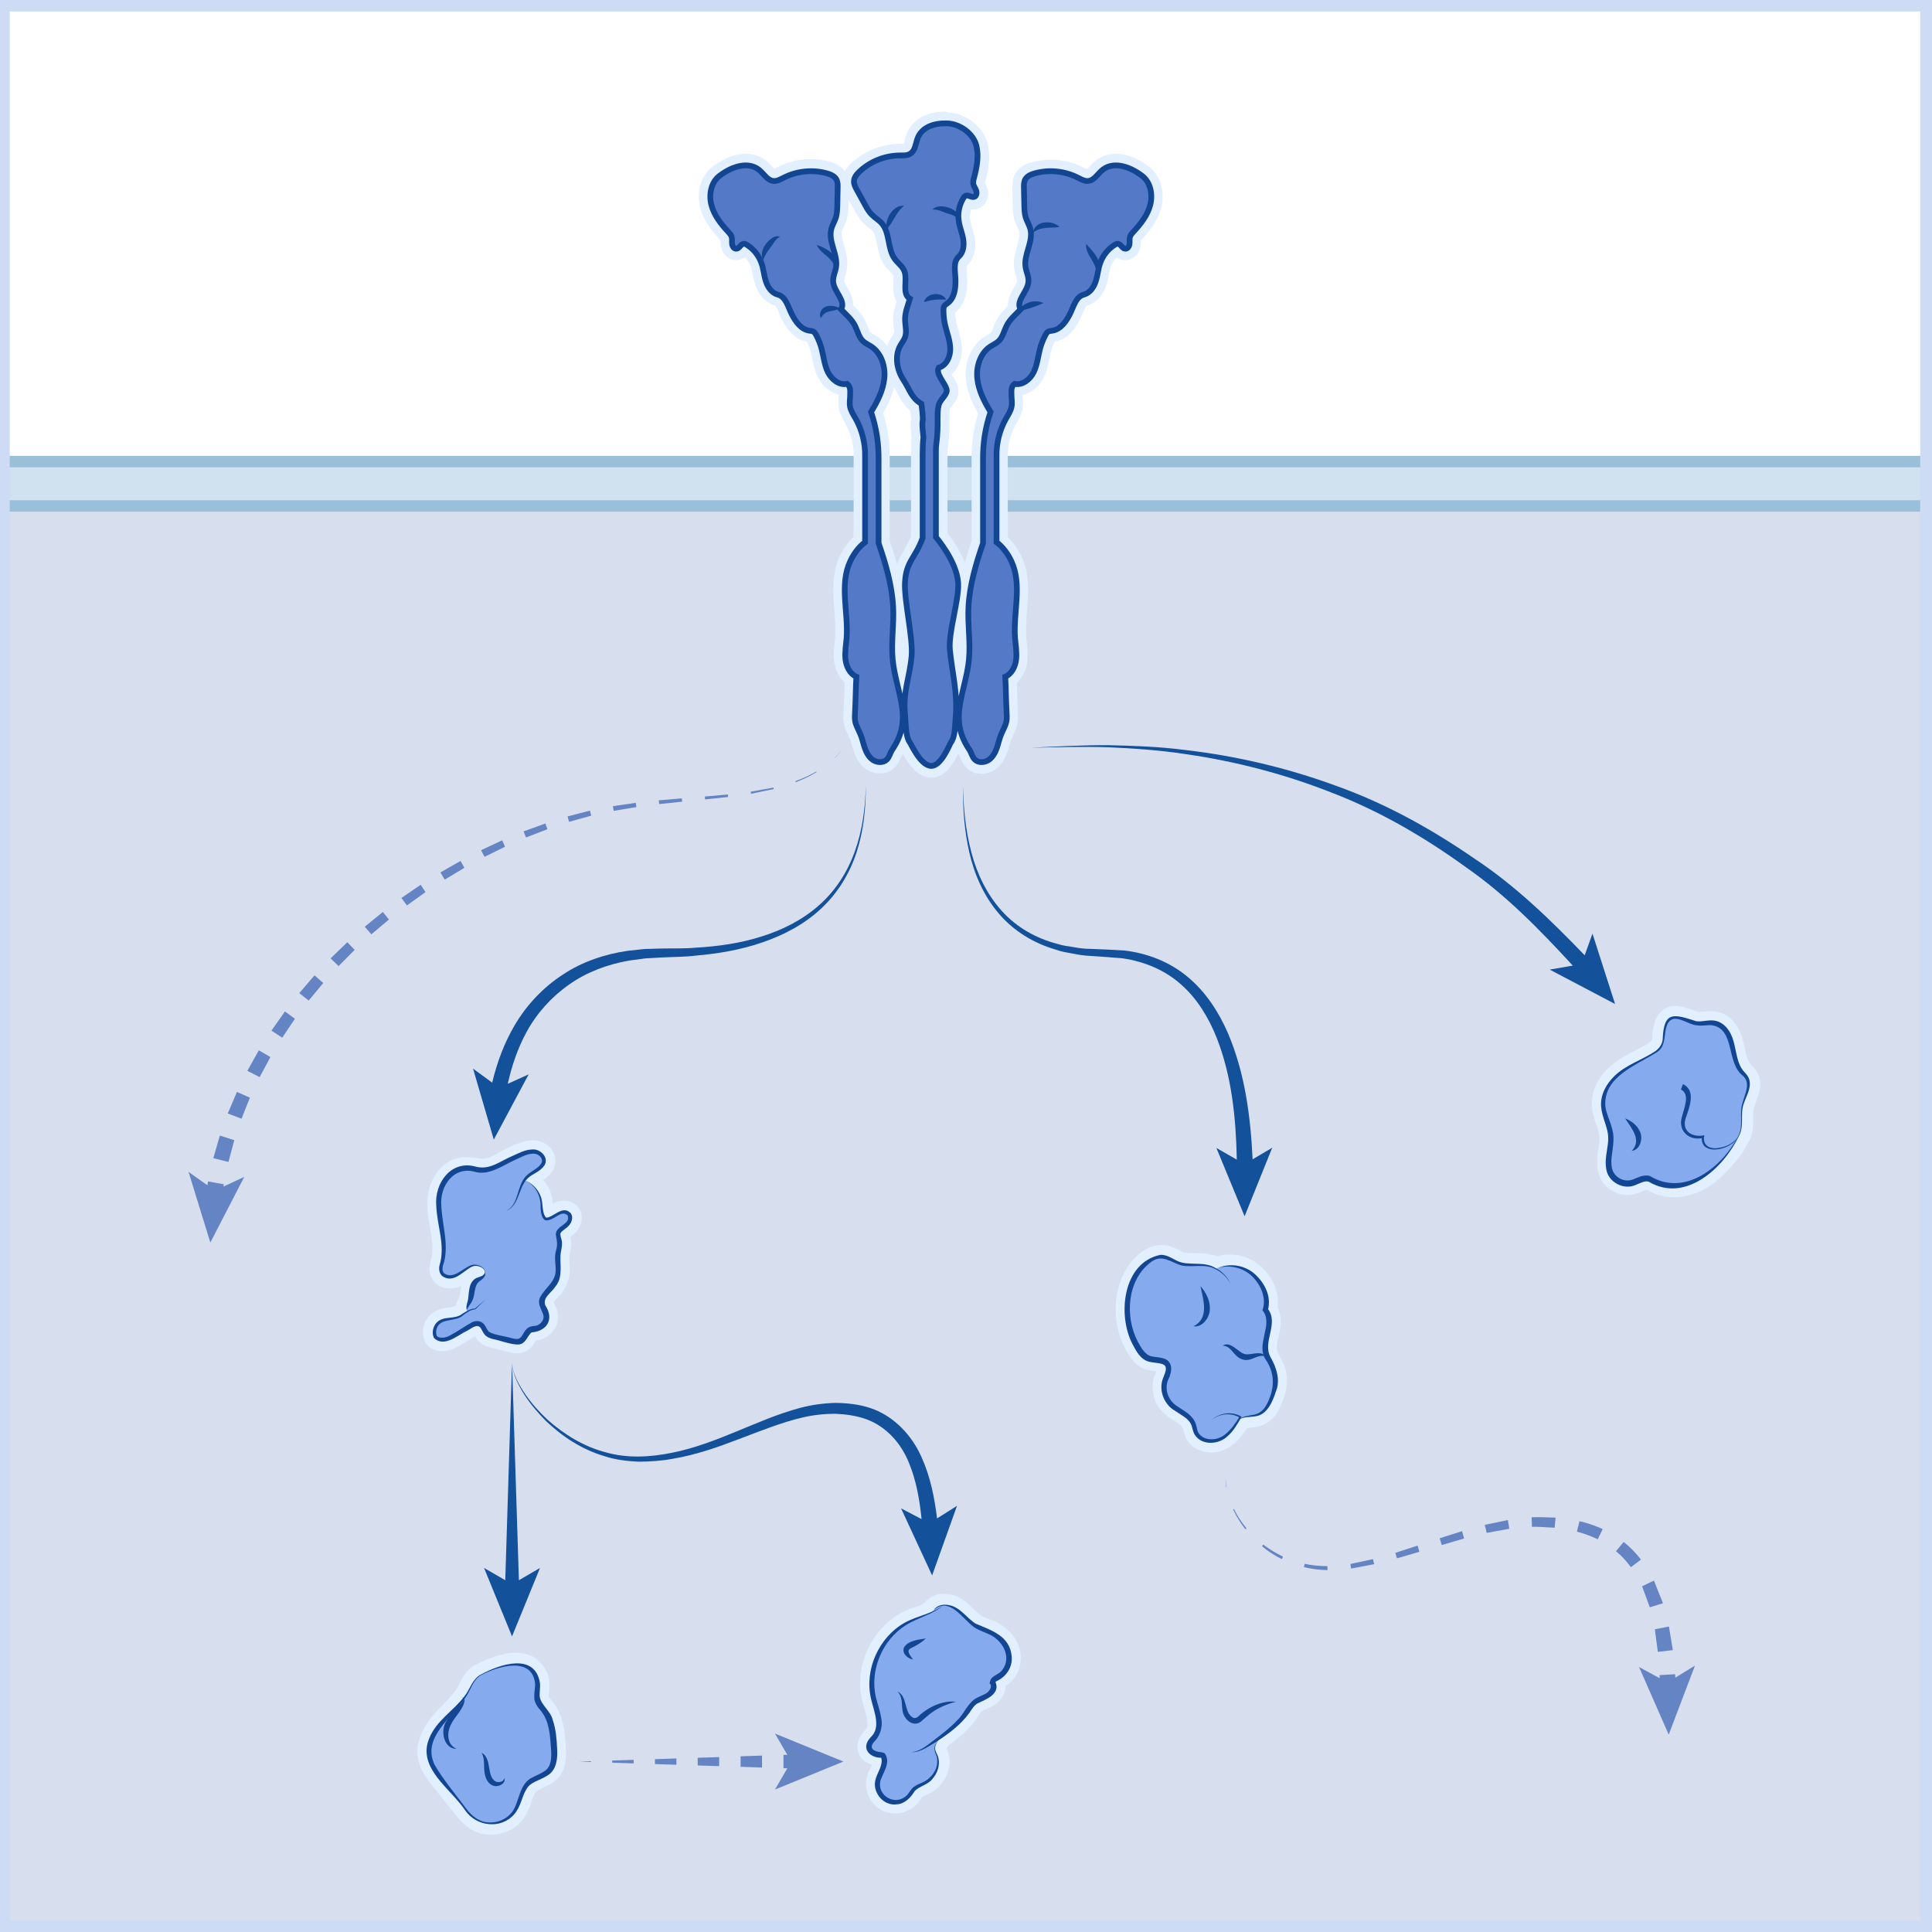 <?xml version="1.0" encoding="utf-8"?>
<!-- Generator: Adobe Illustrator 28.1.0, SVG Export Plug-In . SVG Version: 6.00 Build 0)  -->
<svg version="1.1" xmlns="http://www.w3.org/2000/svg" xmlns:xlink="http://www.w3.org/1999/xlink" x="0px" y="0px"
	 viewBox="0 0 168.55 168.55" style="enable-background:new 0 0 168.55 168.55;" xml:space="preserve">
<rect x="0" y="0" width="168.55" height="168.55" fill="#333333" stroke="none"/>
<style type="text/css">
	.st0{display:none;}
	.st1{display:inline;}
	.st2{fill:#036A96;}
	.st3{fill:#1EA6DF;}
	.st4{fill:#E43C90;}
	.st5{fill:#FFFFFF;}
	.st6{fill:#D7DFEF;}
	.st7{fill:none;stroke:#A3B2D1;stroke-width:0.5;stroke-miterlimit:10;}
	.st8{clip-path:url(#SVGID_00000140704042181197141680000012683412184342587278_);}
	.st9{fill:#8BBEDE;}
	.st10{display:none;clip-path:url(#SVGID_00000140704042181197141680000012683412184342587278_);}
	.st11{display:inline;fill:none;stroke:#EEF3F9;stroke-width:4;stroke-miterlimit:10;}
	.st12{fill:#F1F1F1;}
	.st13{fill:#6584C4;}
	.st14{fill:#B7C2E5;}
	.st15{fill:#6291C4;}
	.st16{fill:#64829E;}
	.st17{fill:#95A6D1;}
	.st18{fill:#4173B5;}
	.st19{fill:#A4BFEC;}
	.st20{fill:none;stroke:#154677;stroke-width:0.5;stroke-miterlimit:10;}
	.st21{fill:#225996;}
	.st22{fill:#154677;}
	.st23{fill:none;stroke:#EEF3F9;stroke-width:4;stroke-miterlimit:10;}
	.st24{fill:#EEF3F9;}
	.st25{fill:#D3DBE5;}
	.st26{fill:#6682C8;}
	.st27{fill:#E1EAF9;}
	.st28{fill:#CAD8ED;}
	.st29{fill:#E3EDF7;}
	.st30{fill:#D0E1EF;stroke:#9ABFD8;stroke-miterlimit:10;}
	.st31{fill:#85AAED;}
	.st32{fill:#E1EFFF;}
	.st33{fill:#124693;}
	.st34{fill:#F1F1F1;stroke:#D3DBE5;stroke-miterlimit:10;}
	.st35{fill:#5FAAD9;stroke:#5FAAD9;stroke-miterlimit:10;}
	.st36{fill:#B6C4D3;}
	.st37{fill:none;stroke:#FFFFFF;stroke-width:2;stroke-miterlimit:10;}
	.st38{fill:none;stroke:#1850A0;stroke-width:0.75;stroke-miterlimit:10;}
	.st39{display:none;fill:none;stroke:#C7D7EC;stroke-miterlimit:10;}
	.st40{fill:#6E89B9;}
	.st41{fill:#5379C7;}
	.st42{fill:none;stroke:#124693;stroke-width:0.5;stroke-miterlimit:10;}
	.st43{fill:#7399D3;}
	.st44{fill:#13519B;}
	.st45{fill:none;}
	.st46{fill:#9AB9DD;}
	.st47{fill:#5986B2;}
	.st48{fill:none;stroke:#D3DBE5;stroke-miterlimit:10;}
	.st49{fill:#0F4C96;}
	.st50{fill:#B1C7E5;}
	.st51{opacity:0.2;}
	.st52{fill:none;stroke:#000000;stroke-miterlimit:10;}
	.st53{fill:none;stroke:#000000;stroke-width:0.75;stroke-miterlimit:10;}
	.st54{fill:#4573C4;}
	.st55{fill:#5379C7;stroke:#124693;stroke-miterlimit:10;}
	.st56{fill:none;stroke:#CEDBF4;stroke-width:2;stroke-miterlimit:10;}
	.st57{fill:none;stroke:#F1F1F1;stroke-width:0.75;stroke-miterlimit:10;}
	.st58{fill:#D5DEEF;}
	.st59{fill:#DEE8F5;}
</style>
<g id="layout" class="st0">
</g>
<g id="Text" class="st0">
</g>
<g id="_x35_">
	<g id="Layer_10">
	</g>
</g>
<g id="_x34_">
	<g id="Layer_9_copy">
	</g>
</g>
<g id="_x33_">
</g>
<g id="_x32_">
</g>
<g id="_x31_">
</g>
<g id="ref_color">
</g>
<g id="Layer_11">
	<g>
		<rect x="-0.15" class="st5" width="168.67" height="168.55"/>
		<rect x="-0.15" y="44.14" class="st6" width="168.67" height="124.42"/>
		<rect x="-0.15" y="40.27" class="st30" width="168.67" height="3.87"/>
		<g>
			<g>
				<g>
					<path class="st31" d="M146.02,103.97c-0.57,0-1.11-0.11-1.6-0.34l-0.23-0.11c-0.19-0.1-0.37-0.19-0.53-0.2c0,0,0,0,0,0
						c-0.2,0-0.41,0.09-0.62,0.18c-0.19,0.08-0.38,0.16-0.58,0.21c-0.15,0.04-0.31,0.06-0.47,0.06c-0.77,0-1.5-0.42-1.86-1.07
						c-0.43-0.77-0.3-1.62-0.19-2.37c0.06-0.42,0.12-0.83,0.09-1.2c-0.03-0.38-0.16-0.77-0.3-1.18c-0.17-0.49-0.34-0.99-0.36-1.55
						c-0.04-1.06,0.5-2.16,1.48-3.01c0.7-0.61,1.52-1.03,2.32-1.44l0.37-0.19c0.49-0.26,0.97-0.55,1.08-0.96
						c0.03-0.12,0.04-0.27,0.05-0.43c0.01-0.15,0.01-0.29,0.04-0.44c0.18-1.11,0.67-1.67,1.46-1.67c0.4,0,0.8,0.15,1.19,0.3
						c0.31,0.12,0.63,0.24,0.86,0.24c0,0,0,0,0.01,0c0.18,0,0.33-0.01,0.48-0.03c0.18-0.02,0.36-0.03,0.54-0.03
						c0.2,0,0.38,0.02,0.55,0.06c0.86,0.22,1.5,1.02,1.8,2.27c0.04,0.16,0.07,0.32,0.11,0.48c0.14,0.63,0.27,1.23,0.63,1.65
						c0.04,0.05,0.09,0.1,0.14,0.15c0.12,0.12,0.25,0.26,0.36,0.43c0.44,0.72,0.16,1.47-0.09,2.13c-0.1,0.28-0.2,0.54-0.24,0.79
						c-0.06,0.35-0.06,0.67-0.05,0.98c0,0.55,0.01,1.12-0.34,1.71l-0.21,0.4c-0.13,0.25-0.26,0.5-0.45,0.75
						c-0.81,1.02-1.72,2.06-2.89,2.74C147.75,103.72,146.85,103.97,146.02,103.97L146.02,103.97z"/>
					<path class="st32" d="M146.16,88.76c0.62,0,1.4,0.52,2.04,0.54c0.02,0,0.03,0,0.05,0c0.33,0,0.66-0.06,0.98-0.06
						c0.14,0,0.29,0.01,0.43,0.05c0.81,0.2,1.24,1.09,1.44,1.9c0.2,0.81,0.29,1.7,0.84,2.34c0.15,0.17,0.33,0.32,0.44,0.51
						c0.46,0.77-0.25,1.7-0.4,2.58c-0.17,1.02,0.12,1.75-0.33,2.52l-0.09,0.16c-0.17,0.31-0.32,0.64-0.54,0.92
						c-0.79,1-1.65,1.98-2.75,2.62c-0.69,0.4-1.48,0.64-2.27,0.64c-0.48,0-0.95-0.09-1.39-0.29c-0.3-0.14-0.6-0.33-0.93-0.36
						c-0.02,0-0.04,0-0.07,0c-0.45,0-0.85,0.3-1.29,0.4c-0.12,0.03-0.24,0.04-0.35,0.04c-0.57,0-1.14-0.31-1.42-0.81
						c-0.56-0.99,0.05-2.23-0.04-3.36c-0.08-0.93-0.63-1.78-0.67-2.71c-0.04-1.01,0.55-1.96,1.31-2.62
						c0.76-0.66,1.69-1.09,2.58-1.56c0.56-0.29,1.16-0.66,1.34-1.27c0.08-0.3,0.05-0.62,0.1-0.93
						C145.34,89.04,145.7,88.76,146.16,88.76 M146.16,87.76L146.16,87.76c-0.61,0-1.67,0.27-1.96,2.09
						c-0.03,0.16-0.04,0.33-0.04,0.49c-0.01,0.12-0.01,0.25-0.03,0.32c-0.07,0.26-0.63,0.55-0.83,0.65l-0.37,0.19
						c-0.82,0.42-1.66,0.85-2.41,1.5c-1.1,0.95-1.7,2.2-1.65,3.41c0.02,0.63,0.22,1.19,0.39,1.69c0.13,0.38,0.25,0.74,0.28,1.06
						c0.03,0.31-0.03,0.69-0.09,1.08c-0.12,0.79-0.26,1.77,0.25,2.68c0.45,0.81,1.35,1.33,2.29,1.33c0.2,0,0.4-0.02,0.59-0.07
						c0.25-0.06,0.47-0.15,0.66-0.24c0.14-0.06,0.33-0.14,0.39-0.14c0.06,0.01,0.23,0.09,0.34,0.15c0.08,0.04,0.16,0.08,0.25,0.12
						c0.55,0.25,1.16,0.38,1.81,0.38c0.92,0,1.91-0.27,2.77-0.77c1.25-0.72,2.19-1.8,3.03-2.86c0.22-0.28,0.37-0.56,0.5-0.82
						c0.04-0.08,0.08-0.16,0.13-0.24l0.1-0.18c0.4-0.67,0.39-1.34,0.39-1.93c0-0.3-0.01-0.59,0.05-0.89c0.03-0.2,0.12-0.44,0.22-0.7
						c0.26-0.69,0.61-1.64,0.05-2.57c-0.14-0.23-0.3-0.39-0.43-0.53c-0.04-0.04-0.08-0.08-0.12-0.12c-0.28-0.32-0.39-0.85-0.51-1.42
						c-0.04-0.17-0.07-0.33-0.11-0.5c-0.35-1.43-1.12-2.37-2.17-2.63c-0.21-0.05-0.43-0.08-0.67-0.08c-0.19,0-0.39,0.02-0.58,0.04
						c-0.13,0.01-0.27,0.03-0.4,0.03c-0.18,0-0.48-0.12-0.73-0.21C147.11,87.93,146.65,87.76,146.16,87.76L146.16,87.76z"/>
				</g>
			</g>
			<g>
				<g>
					<path class="st33" d="M151.68,99.04c0.42-0.86,0.05-1.85,0.32-2.76c0.2-0.82,0.82-1.82,0-2.47c-1.41-1.14-0.62-4.08-2.68-4.37
						c-0.42-0.03-0.9,0.1-1.42-0.01c-0.79-0.12-1.85-1.08-2.4-0.15c-0.42,0.82-0.05,1.98-0.99,2.54c-1.78,1.13-4.61,2.11-4.46,4.64
						c0.08,0.87,0.65,1.68,0.71,2.71c0.05,1-0.32,1.93-0.13,2.73c0.14,0.79,1.07,1.3,1.82,1c0.38-0.13,0.88-0.46,1.48-0.31
						C147,104.47,150.29,101.79,151.68,99.04L151.68,99.04z M151.73,99.06c-1.34,2.83-4.69,5.94-7.9,4.03
						c-0.34-0.1-0.72,0.12-1.19,0.31c-1.02,0.42-2.32-0.27-2.5-1.37c-0.2-1.05,0.21-1.96,0.16-2.83c-0.02-0.86-0.55-1.7-0.62-2.7
						c-0.06-1.02,0.47-1.95,1.15-2.61c1.03-1.01,2.43-1.41,3.59-2.19c0.37-0.27,0.63-0.66,0.64-1.11c0.1-2.46,1.05-2.09,2.92-1.5
						c0.4,0.07,0.86-0.08,1.37-0.07c0.53,0,1.05,0.31,1.35,0.72c0.91,1.11,0.54,2.86,1.53,3.84c0.16,0.17,0.33,0.39,0.39,0.65
						c0.18,0.74-0.3,1.42-0.5,2.08C151.8,97.18,152.18,98.19,151.73,99.06L151.73,99.06z"/>
				</g>
				<g>
					<path class="st33" d="M146.82,94.58c1.19,0.56,0.54,2.09,0.25,2.95c-0.4,1.15,0.58,1.74,1.62,1.51c-0.21,0.9,0.5,1.26,1.29,1.1
						c0.71-0.11,1.35-0.47,1.73-1.09c-0.2,0.28-0.38,0.62-0.71,0.79c-0.84,0.59-2.67,0.8-2.53-0.68c0,0,0.12,0.11,0.12,0.11
						c-1.2,0.29-2.23-0.58-1.86-1.82c0.18-0.76,0.75-1.98-0.08-2.4L146.82,94.58L146.82,94.58z"/>
				</g>
				<g>
					<path class="st33" d="M142.36,100.4c0.89-0.95-0.01-1.93-0.58-2.83c0.58,0.24,1.1,0.63,1.33,1.24
						C143.33,99.41,143.06,100.33,142.36,100.4L142.36,100.4z"/>
				</g>
			</g>
			<g>
				<g>
					<path class="st31" d="M105.68,126.2c-0.84,0-1.53-0.41-1.81-1.07c-0.06-0.15-0.1-0.3-0.14-0.46c-0.02-0.09-0.04-0.18-0.08-0.27
						c-0.14-0.36-0.52-0.6-0.95-0.88c-0.33-0.21-0.68-0.43-0.97-0.74c-0.63-0.67-0.85-1.67-0.55-2.55c0.03-0.1,0.08-0.21,0.12-0.31
						c0.09-0.23,0.2-0.5,0.14-0.61c-0.06-0.11-0.29-0.14-0.63-0.18c-0.26-0.03-0.55-0.06-0.82-0.17c-0.51-0.2-0.84-0.64-1.07-1
						c-1.54-2.39-1.44-5.6,0.22-7.63c0.63-0.77,1.42-1.21,2.18-1.21c0.13,0,0.27,0.01,0.4,0.04c0.33,0.07,0.61,0.22,0.86,0.35
						c0.15,0.08,0.3,0.16,0.47,0.22c0.28,0.1,0.59,0.11,0.89,0.11l0.56,0c0.24,0,0.48,0.01,0.71,0.04c0.3,0.04,0.61,0.13,0.89,0.26
						l0.04-0.01c0.32-0.12,0.71-0.18,1.11-0.18c0.92,0,1.83,0.36,2.47,0.97c0.78,0.75,1.47,1.97,1.2,3.25
						c0.31,0.49,0.38,1.14,0.21,1.95c-0.03,0.13-0.06,0.27-0.09,0.41c-0.1,0.43-0.2,0.84-0.15,1.21c0.05,0.3,0.2,0.61,0.37,0.93
						c0.16,0.31,0.33,0.63,0.42,1c0.25,0.93-0.05,1.88-0.3,2.51c-0.22,0.56-0.6,1.34-1.36,1.67c-0.3,0.13-0.62,0.17-0.9,0.2
						c-0.29,0.03-0.54,0.06-0.69,0.17l-0.01,0.02c-0.41,0.65-0.9,1.32-1.65,1.71C106.45,126.11,106.07,126.2,105.68,126.2
						L105.68,126.2z"/>
					<path class="st32" d="M101.32,109.62c0.1,0,0.2,0.01,0.3,0.03c0.45,0.09,0.83,0.4,1.27,0.55c0.34,0.12,0.7,0.14,1.06,0.14
						c0.19,0,0.38-0.01,0.56-0.01c0.21,0,0.43,0.01,0.64,0.04c0.32,0.05,0.63,0.15,0.91,0.3l0.22-0.06
						c0.31-0.11,0.65-0.17,0.98-0.17c0.78,0,1.56,0.29,2.12,0.84c0.8,0.77,1.33,1.93,1,2.99c0.4,0.46,0.39,1.15,0.26,1.74
						c-0.13,0.6-0.34,1.2-0.25,1.8c0.11,0.71,0.62,1.29,0.8,1.98c0.19,0.73-0.01,1.5-0.28,2.2c-0.22,0.56-0.53,1.15-1.09,1.39
						c-0.58,0.25-1.35,0.08-1.8,0.52l-0.06,0.11c-0.38,0.59-0.81,1.16-1.43,1.48c-0.26,0.14-0.56,0.2-0.86,0.2
						c-0.57,0-1.13-0.25-1.35-0.77c-0.1-0.23-0.12-0.48-0.21-0.71c-0.33-0.85-1.4-1.12-2.02-1.78c-0.5-0.53-0.68-1.35-0.45-2.05
						c0.15-0.44,0.44-0.91,0.23-1.32c-0.29-0.55-1.12-0.35-1.7-0.58c-0.36-0.15-0.62-0.47-0.84-0.8c-1.36-2.11-1.4-5.1,0.19-7.04
						C99.98,110.09,100.64,109.62,101.32,109.62 M101.32,108.62L101.32,108.62c-0.9,0-1.84,0.51-2.56,1.39
						c-1.8,2.2-1.91,5.65-0.26,8.22c0.27,0.42,0.66,0.93,1.31,1.19c0.33,0.13,0.67,0.17,0.95,0.2c0.04,0,0.08,0.01,0.12,0.01
						c-0.01,0.03-0.03,0.07-0.04,0.1c-0.05,0.12-0.09,0.23-0.13,0.34c-0.35,1.05-0.09,2.24,0.66,3.05c0.33,0.35,0.72,0.6,1.06,0.82
						c0.35,0.22,0.68,0.43,0.76,0.64c0.03,0.07,0.04,0.14,0.06,0.21c0.04,0.15,0.08,0.34,0.16,0.54c0.36,0.85,1.23,1.38,2.27,1.38
						c0.47,0,0.92-0.11,1.32-0.32c0.83-0.43,1.36-1.14,1.78-1.79c0.1-0.02,0.27-0.04,0.4-0.06c0.3-0.04,0.67-0.08,1.04-0.24
						c0.93-0.4,1.38-1.3,1.63-1.95c0.27-0.69,0.6-1.74,0.32-2.82c-0.11-0.42-0.3-0.78-0.46-1.1c-0.15-0.3-0.29-0.55-0.32-0.77
						c-0.04-0.27,0.05-0.64,0.14-1.02c0.03-0.14,0.07-0.28,0.1-0.42c0.21-0.98,0.07-1.67-0.17-2.14c0.17-1.2-0.33-2.51-1.37-3.52
						c-0.74-0.71-1.76-1.11-2.81-1.11c-0.39,0-0.76,0.05-1.12,0.16c-0.27-0.11-0.56-0.18-0.85-0.23c-0.29-0.04-0.57-0.05-0.78-0.05
						l-0.3,0l-0.27,0c-0.25,0-0.52-0.01-0.73-0.08c-0.11-0.04-0.25-0.11-0.4-0.19c-0.27-0.14-0.6-0.32-1-0.4
						C101.66,108.63,101.49,108.62,101.32,108.62L101.32,108.62z"/>
				</g>
			</g>
			<g>
				<g>
					<path class="st33" d="M107.37,112.04c-0.29-0.59-0.79-1.07-1.38-1.34c-0.91-0.48-1.94-0.1-2.92-0.3
						c-0.94-0.28-1.7-1.02-2.65-0.3c-2.08,1.53-2.31,4.73-1.17,6.92c0.3,0.55,0.64,1.16,1.15,1.29c0.27,0.08,0.6,0.08,0.96,0.16
						c1.05,0.21,0.91,1.21,0.55,1.91c-0.35,0.86,0.02,1.83,0.82,2.32c0.5,0.36,1.2,0.66,1.53,1.37c0.16,0.35,0.15,0.69,0.29,0.93
						c0.51,0.79,1.73,0.69,2.39,0.09c0.49-0.4,0.86-0.95,1.21-1.51l0.03,0.11c-0.74-0.47-1.78-0.39-2.48,0.19
						c0.66-0.61,1.73-0.78,2.55-0.32l0.07,0.04l-0.04,0.07c-0.33,0.57-0.66,1.17-1.18,1.62c-0.74,0.73-2.23,0.86-2.86-0.11
						c-0.21-0.34-0.21-0.7-0.34-0.94c-0.25-0.52-0.87-0.8-1.42-1.18c-0.93-0.53-1.43-1.81-1.01-2.83c0.12-0.32,0.26-0.62,0.24-0.85
						c-0.01-0.51-0.75-0.42-1.46-0.58c-0.76-0.2-1.12-0.92-1.45-1.54c-1.33-2.54-0.85-7.1,2.42-7.78c0.72-0.05,1.25,0.52,1.89,0.67
						c0.95,0.21,2.02-0.07,2.91,0.46C106.63,110.91,107.11,111.43,107.37,112.04L107.37,112.04z"/>
				</g>
				<g>
					<path class="st33" d="M108.03,123.9c0.35-0.38,0.92-0.38,1.37-0.48c0.48-0.09,0.83-0.4,1.06-0.81
						c0.73-1.32,0.83-2.72-0.03-3.98c-0.9-1.34,0.63-2.99-0.21-4.21c-0.09-0.11-0.1-0.07-0.05-0.22c0.31-0.96-0.16-2.07-0.9-2.82
						c-0.74-0.74-1.91-1.08-2.99-0.77c1.02-0.44,2.33-0.24,3.2,0.55c0.86,0.77,1.48,1.99,1.12,3.17l-0.05-0.22
						c1.11,1.34-0.47,2.93,0.3,4.31c0.49,0.83,0.87,1.98,0.47,2.95c-0.3,0.92-0.78,2.12-1.89,2.2
						C108.94,123.65,108.42,123.58,108.03,123.9L108.03,123.9z"/>
				</g>
				<g>
					<path class="st33" d="M104.12,115.71c1.39-0.71,0.87-2.25,0.61-3.51c0.48,0.56,0.84,1.23,0.82,1.99
						C105.54,114.94,104.92,115.82,104.12,115.71L104.12,115.71z"/>
				</g>
				<g>
					<path class="st33" d="M106.67,117.4c0.64-0.44,1.32,0.52,1.83,0.7c0.5,0.23,1.48-0.37,1.9,0.23c-0.74-0.24-1.26,0.57-2.08,0.24
						C107.58,118.3,107.45,117.42,106.67,117.4L106.67,117.4z"/>
				</g>
			</g>
			<g>
				<g>
					<path class="st31" d="M78.07,157.72c-0.33,0-0.64-0.08-0.92-0.22c-0.84-0.44-1.29-1.49-1.03-2.41c0.06-0.2,0.15-0.39,0.25-0.58
						c0.07-0.13,0.14-0.27,0.18-0.41c0.06-0.19,0.09-0.38,0.09-0.51c-0.96-0.14-1.25-0.61-1.32-1c-0.1-0.54,0.23-0.95,0.47-1.24
						c0.06-0.08,0.13-0.15,0.18-0.23c0.38-0.56,0.16-1.36-0.09-2.2c-0.06-0.21-0.12-0.42-0.17-0.63c-0.68-2.8,0.74-5.9,3.3-7.21
						c0.45-0.23,0.78-0.33,1.05-0.42c0.37-0.11,0.61-0.19,1.04-0.55c0.29-0.37,0.73-0.57,1.26-0.57c0.48,0,0.99,0.17,1.4,0.46
						c0.3,0.22,0.56,0.47,0.8,0.71c0.28,0.28,0.54,0.54,0.84,0.71c0.2,0.11,0.42,0.2,0.66,0.29c0.17,0.07,0.35,0.13,0.52,0.21
						c0.93,0.43,1.61,1.16,1.86,2.02c0.3,1.03-0.1,2.16-0.94,2.68c-0.06,0.04-0.29,0.16-0.33,0.19c0.04,0.16,0.05,0.34,0.01,0.51
						c-0.08,0.39-0.35,0.77-0.72,1c-0.19,0.12-0.39,0.21-0.59,0.29c-0.21,0.09-0.4,0.17-0.55,0.29c-0.15,0.12-0.28,0.32-0.41,0.52
						l-0.1,0.16c-0.67,0.98-1.59,1.73-2.41,2.33l-0.02,0.04l-0.03,0.04c-0.12,0.14-0.33,0.4-0.31,0.57
						c0.01,0.05,0.04,0.14,0.08,0.23l0.07,0.17c0.43,1.09-0.16,2.47-1.32,3.07c-0.1,0.05-0.2,0.1-0.3,0.14
						c-0.2,0.09-0.39,0.17-0.5,0.29c-0.07,0.07-0.12,0.16-0.18,0.24c-0.06,0.09-0.12,0.18-0.18,0.26
						C79.32,157.43,78.71,157.72,78.07,157.72z"/>
					<g>
						<path class="st32" d="M82.35,140.04c0.38,0,0.8,0.14,1.11,0.37c0.6,0.43,1.04,1.08,1.68,1.45c0.38,0.22,0.82,0.34,1.23,0.52
							c0.73,0.33,1.36,0.94,1.58,1.71c0.22,0.77-0.04,1.69-0.73,2.11c-0.15,0.09-0.32,0.16-0.46,0.28c-0.14,0.12-0.13,0.13-0.17,0.3
							c0.25,0.37-0.03,0.88-0.41,1.12c-0.38,0.24-0.84,0.33-1.18,0.62c-0.26,0.21-0.43,0.5-0.61,0.78
							c-0.63,0.91-1.49,1.62-2.39,2.28l-0.05,0.09c-0.22,0.27-0.46,0.59-0.42,0.95c0.02,0.18,0.12,0.35,0.19,0.52
							c0.35,0.91-0.21,1.99-1.08,2.44c-0.32,0.17-0.68,0.27-0.93,0.53c-0.16,0.16-0.26,0.37-0.4,0.54c-0.3,0.37-0.77,0.58-1.25,0.58
							c-0.24,0-0.48-0.05-0.69-0.16c-0.64-0.33-0.98-1.14-0.78-1.82c0.1-0.34,0.32-0.64,0.42-0.99c0.1-0.34,0.24-1.1-0.11-1.13
							c-0.45-0.04-1.02-0.17-1.1-0.62c-0.08-0.42,0.33-0.74,0.58-1.09c0.63-0.92,0.08-2.15-0.18-3.23c-0.62-2.55,0.7-5.45,3.04-6.65
							c1.03-0.53,1.35-0.3,2.22-1.07C81.67,140.16,82,140.04,82.35,140.04 M82.35,139.04c-0.67,0-1.23,0.25-1.62,0.72
							c-0.32,0.27-0.48,0.32-0.82,0.42c-0.29,0.09-0.65,0.2-1.13,0.45c-2.76,1.42-4.29,4.76-3.55,7.78
							c0.05,0.21,0.11,0.43,0.18,0.65c0.21,0.73,0.4,1.42,0.15,1.78c-0.04,0.07-0.1,0.13-0.15,0.19c-0.27,0.33-0.73,0.88-0.58,1.65
							c0.07,0.38,0.33,0.99,1.24,1.28c-0.03,0.09-0.08,0.2-0.14,0.32c-0.09,0.19-0.2,0.41-0.28,0.66c-0.34,1.15,0.21,2.44,1.28,2.99
							c0.35,0.18,0.75,0.28,1.15,0.28c0.8,0,1.55-0.36,2.03-0.96c0.07-0.09,0.14-0.19,0.21-0.29c0.04-0.06,0.1-0.14,0.12-0.17
							c0.05-0.05,0.22-0.12,0.35-0.18c0.11-0.05,0.22-0.1,0.33-0.16c1.37-0.71,2.06-2.37,1.55-3.69c-0.03-0.06-0.05-0.13-0.08-0.19
							c-0.01-0.01-0.01-0.03-0.02-0.04c0.03-0.05,0.09-0.13,0.18-0.23l0.04-0.05c0.84-0.62,1.76-1.38,2.45-2.39l0.11-0.17
							c0.11-0.17,0.22-0.33,0.31-0.4c0.09-0.07,0.25-0.14,0.43-0.22c0.2-0.09,0.43-0.18,0.66-0.33c0.48-0.3,0.83-0.8,0.94-1.32
							c0.02-0.11,0.03-0.23,0.03-0.34c0.02-0.01,0.04-0.02,0.06-0.03c1.03-0.64,1.52-2,1.16-3.24c-0.29-1-1.06-1.85-2.13-2.34
							c-0.18-0.08-0.36-0.15-0.55-0.22c-0.22-0.08-0.43-0.16-0.59-0.25c-0.24-0.14-0.48-0.38-0.74-0.63
							c-0.25-0.25-0.53-0.53-0.87-0.77C83.55,139.24,82.93,139.04,82.35,139.04L82.35,139.04z"/>
					</g>
				</g>
			</g>
			<g>
				<g>
					<path class="st33" d="M82.35,139.99c-0.94,0.88-2.27,1.12-3.3,1.78c-2.08,1.28-3.2,3.97-2.63,6.33
						c0.15,0.59,0.37,1.19,0.47,1.85c0.13,0.65-0.1,1.47-0.56,1.93c-0.46,0.48-0.33,0.83,0.31,0.95c0.18,0.04,0.42,0.02,0.57,0.17
						c0.54,0.83-0.23,1.68-0.42,2.44c-0.22,1.21,1.23,2.07,2.19,1.3c0.23-0.16,0.35-0.42,0.58-0.7c0.25-0.27,0.58-0.39,0.86-0.51
						c0.82-0.34,1.47-1.21,1.33-2.13c-0.03-0.3-0.26-0.57-0.23-0.91c0.03-0.33,0.25-0.59,0.45-0.82c-0.19,0.25-0.38,0.52-0.39,0.83
						c-0.01,0.31,0.23,0.56,0.29,0.88c0.15,0.65-0.1,1.33-0.53,1.82c-0.38,0.5-1.14,0.63-1.54,1.05c-0.3,0.51-0.86,1.14-1.56,1.16
						c-1.11,0.17-2.09-0.95-1.89-2.04c0.14-0.7,0.72-1.34,0.53-2.02c-0.96,0.01-1.84-0.79-0.93-1.78c0.92-0.85,0.33-2.15,0.04-3.36
						c-0.6-2.55,0.68-5.38,2.95-6.65C80.06,140.94,81.36,140.8,82.35,139.99L82.35,139.99z"/>
				</g>
				<g>
					<path class="st33" d="M79.48,152.86c0.84-0.05,1.46-0.66,2.12-1.14c0.65-0.5,1.3-1,1.85-1.58c0.65-0.59,0.86-1.38,1.6-1.92
						c0.39-0.24,0.8-0.35,1.07-0.55c0.3-0.24,0.45-0.63,0.21-0.82c0.05-0.14,0.03-0.16,0.1-0.34c0.25-0.38,0.77-0.46,1-0.81
						c0.88-1.12,0.03-2.63-1.18-3.14c-0.41-0.2-0.89-0.33-1.31-0.63c-0.99-0.73-2.14-2.67-3.47-1.47c0.26-0.43,0.84-0.53,1.31-0.43
						c0.99,0.17,1.56,1.14,2.34,1.62c1.33,0.57,2.98,1.05,3.14,2.84c0.1,0.94-0.48,1.81-1.33,2.18c-0.11,0.1-0.04-0.01-0.09,0.17
						l-0.04-0.19c0.59,1.11-0.82,1.63-1.51,1.95c-0.31,0.17-0.5,0.51-0.74,0.86c-0.74,1.02-1.78,1.78-2.81,2.46
						C81.05,152.31,80.34,152.91,79.48,152.86L79.48,152.86z"/>
				</g>
				<g>
					<path class="st33" d="M78.29,147.57c0.87,0.39,0.57,1.69,1.25,2.21c0.18,0.14,0.34,0.14,0.53,0c0.85-0.82,2.11-1.45,3.33-1.32
						c-0.59,0.15-1.14,0.36-1.65,0.65c-0.53,0.3-0.89,0.63-1.4,1.08c-0.71,0.55-1.52-0.23-1.61-0.95
						C78.64,148.64,78.76,148.02,78.29,147.57L78.29,147.57z"/>
				</g>
				<g>
					<path class="st33" d="M79.65,144.78c-0.43-0.08-0.96-0.48-0.8-1.01c0.31-0.64,1.29-0.73,1.92-0.83
						c-0.37,0.37-0.87,0.64-1.32,0.86C79.01,144.03,79.45,144.46,79.65,144.78L79.65,144.78z"/>
				</g>
			</g>
			<g>
				<g>
					<path class="st31" d="M42.8,159.57c-0.52,0-1.02-0.13-1.44-0.38c-0.6-0.35-1.02-0.89-1.4-1.37l-1.81-2.29
						c-0.45-0.57-1.01-1.28-1.18-2.15c-0.26-1.38,0.54-2.66,1.26-3.48c0.24-0.28,0.5-0.55,0.76-0.81c0.53-0.54,1.03-1.06,1.38-1.67
						c0.06-0.11,0.12-0.23,0.19-0.35c0.27-0.52,0.58-1.11,1.21-1.42c0.93-0.45,2.14-0.96,3.25-0.96c1.18,0,1.97,0.59,2.31,1.7
						c0.12,0.39,0.08,0.77,0.05,1.1c-0.03,0.3-0.05,0.57,0.03,0.77c0.05,0.12,0.16,0.25,0.28,0.39l0.16,0.19
						c0.85,1.08,0.93,2.49,1,3.63c0.05,0.79,0.05,1.61-0.48,2.25c-0.33,0.39-0.77,0.6-1.17,0.78c-0.28,0.13-0.55,0.25-0.74,0.42
						c-0.3,0.27-0.45,0.71-0.61,1.17c-0.12,0.36-0.25,0.72-0.45,1.07C44.89,159.02,43.87,159.57,42.8,159.57L42.8,159.57z"/>
					<path class="st32" d="M45.01,145.19c0.82,0,1.53,0.33,1.83,1.34c0.19,0.62-0.15,1.32,0.1,1.92c0.11,0.27,0.33,0.47,0.51,0.7
						c0.72,0.92,0.82,2.18,0.89,3.35c0.04,0.66,0.06,1.39-0.37,1.9c-0.47,0.56-1.31,0.65-1.85,1.15c-0.65,0.59-0.7,1.6-1.15,2.35
						c-0.44,0.74-1.31,1.17-2.17,1.17c-0.42,0-0.83-0.1-1.19-0.31c-0.51-0.3-0.89-0.78-1.26-1.25c-0.6-0.76-1.21-1.52-1.81-2.29
						c-0.46-0.59-0.94-1.2-1.08-1.94c-0.21-1.11,0.4-2.21,1.14-3.06c0.74-0.85,1.64-1.58,2.2-2.56c0.33-0.58,0.58-1.27,1.17-1.56
						C42.75,145.73,43.97,145.19,45.01,145.19 M45.01,144.19c-1.21,0-2.49,0.54-3.47,1.01c-0.77,0.37-1.14,1.07-1.43,1.64
						c-0.06,0.11-0.11,0.22-0.17,0.33c-0.32,0.55-0.79,1.04-1.3,1.56c-0.27,0.27-0.54,0.55-0.79,0.84c-1.13,1.3-1.61,2.65-1.37,3.9
						c0.19,0.99,0.79,1.76,1.28,2.37l0.91,1.14l0.91,1.14c0.38,0.48,0.86,1.09,1.54,1.49c0.5,0.3,1.09,0.45,1.7,0.45
						c1.26,0,2.42-0.64,3.03-1.66c0.23-0.39,0.37-0.8,0.49-1.16c0.14-0.42,0.26-0.78,0.47-0.96c0.13-0.12,0.36-0.22,0.61-0.34
						c0.42-0.19,0.94-0.43,1.34-0.91c0.7-0.84,0.64-1.94,0.6-2.6c-0.07-1.14-0.16-2.7-1.1-3.91c-0.05-0.07-0.11-0.14-0.17-0.21
						c-0.08-0.09-0.18-0.21-0.2-0.26c-0.04-0.08-0.01-0.33,0.01-0.53c0.03-0.36,0.07-0.82-0.07-1.29
						C47.4,144.92,46.41,144.19,45.01,144.19L45.01,144.19z"/>
				</g>
			</g>
			<g>
				<g>
					<path class="st33" d="M41.99,146.13c-0.72,0.39-0.9,1.26-1.35,1.92c-1.15,1.79-3.88,3.52-2.72,5.92
						c0.77,1.33,1.85,2.6,2.78,3.85c0.47,0.62,1.13,1.15,1.93,1.17c0.77,0.06,1.56-0.29,2.02-0.87c0.68-0.87,0.61-2.56,1.85-3.08
						c0.37-0.2,0.74-0.33,1.03-0.54c0.59-0.4,0.6-1.2,0.54-1.97c-0.09-1.16-0.14-2.34-0.87-3.26c-0.27-0.3-0.6-0.74-0.59-1.18
						c-0.02-0.45,0.09-0.84,0.07-1.2C46.44,144.46,43.45,145.36,41.99,146.13L41.99,146.13z M41.97,146.08
						c1.62-0.89,4.72-1.94,5.14,0.77c0.03,0.44-0.06,0.84-0.02,1.19c0.11,0.7,0.97,1.26,1.13,2.01c0.28,0.8,0.34,1.63,0.38,2.43
						c0.06,0.82,0,1.88-0.79,2.39c-0.75,0.49-1.55,0.57-1.9,1.25c-0.39,0.63-0.47,1.5-1.05,2.16c-1.17,1.35-3.34,1.06-4.29-0.36
						c-1.25-1.88-4.19-3.67-3.13-6.25c0.62-1.57,2.13-2.41,3.09-3.7C41.01,147.37,41.2,146.47,41.97,146.08L41.97,146.08z"/>
				</g>
				<g>
					<path class="st33" d="M42.01,152.91c0.95,0.49,0.39,2.07,1.26,2.53c0.24,0.07,0.64,0.05,0.73-0.32c0.15,0.43-0.4,0.75-0.79,0.7
						c-0.5-0.04-0.77-0.5-0.87-0.86C42.12,154.19,42.37,153.55,42.01,152.91L42.01,152.91z"/>
				</g>
				<g>
					<path class="st33" d="M40.32,148.1c0.14-0.03,0.23,0.15,0.21,0.27c-0.12,0.78-0.87,1.38-1.18,2.07
						c-0.38,0.69-0.37,1.77,0.48,2.13c-1.12,0.01-1.42-1.57-0.92-2.36c0.34-0.65,0.87-1.08,1.33-1.6
						C40.37,148.48,40.53,148.21,40.32,148.1L40.32,148.1z"/>
				</g>
			</g>
			<g>
				<path class="st31" d="M45.09,117.55c-0.21,0-0.42-0.05-0.6-0.09l-1.47-0.36c-0.26-0.06-0.61-0.15-0.88-0.42
					c-0.16-0.15-0.25-0.33-0.33-0.48c-0.04-0.08-0.11-0.21-0.15-0.23c-0.01,0-0.02,0-0.03,0c-0.07,0-0.13,0.02-0.19,0.04
					c-0.1,0.05-0.19,0.11-0.28,0.17c-0.1,0.06-0.2,0.13-0.3,0.18c-0.15,0.08-0.31,0.18-0.48,0.28c-0.56,0.34-1.2,0.73-1.82,0.73l0,0
					c-0.37,0-0.7-0.14-0.95-0.41l-0.06-0.06l-0.04-0.08c-0.31-0.71-0.02-1.6,0.65-1.98c0.33-0.19,0.69-0.24,1-0.27
					c0.19-0.02,0.37-0.05,0.52-0.1c0.17-0.06,0.34-0.17,0.52-0.29l0.03-0.02c0.02-0.26,0.13-0.48,0.21-0.66
					c0.03-0.07,0.07-0.14,0.09-0.22c0.05-0.15,0.08-0.33,0.1-0.52c0.01-0.1,0.03-0.21,0.04-0.31c0.09-0.51,0.28-0.88,0.58-1.12
					c0.1-0.08,0.22-0.15,0.34-0.21c0.05-0.03,0.11-0.05,0.15-0.09l0.01-0.04c-0.07-0.05-0.18-0.1-0.3-0.1
					c-0.3,0.06-0.53,0.23-0.78,0.41c-0.17,0.13-0.35,0.25-0.53,0.35c-0.28,0.16-0.62,0.25-0.94,0.25c-0.54,0-0.96-0.24-1.16-0.66
					c-0.21-0.44-0.1-0.88,0-1.23l0.03-0.12c0.23-0.9,0.06-1.9-0.09-2.79c-0.18-1.04-0.36-2.11-0.11-3.19
					c0.25-1.08,1.07-2.26,2.36-2.45c0.13-0.02,0.26-0.03,0.39-0.03c0.28,0,0.56,0.04,0.83,0.08c0.23,0.03,0.46,0.07,0.69,0.07
					c0.07,0,0.14,0,0.21-0.01c0.42-0.05,0.83-0.28,1.27-0.53l0.25-0.14c0.47-0.26,0.98-0.5,1.51-0.69c0.33-0.12,0.68-0.24,1.07-0.24
					c0.09,0,0.18,0.01,0.27,0.02c0.54,0.08,1.13,0.51,1.19,1.15c0.08,0.8-0.6,1.22-1.09,1.53c-0.09,0.06-0.18,0.12-0.27,0.17
					c0.59,0.44,1.01,1.11,1.12,1.83c0.02,0.16,0.04,0.32,0.05,0.48c0.02,0.24,0.03,0.46,0.09,0.63c0.11-0.05,0.23-0.12,0.34-0.2
					l0.17-0.11c0.16-0.1,0.49-0.26,0.87-0.26c0.32,0,0.6,0.12,0.8,0.35c0.18,0.21,0.26,0.48,0.22,0.76
					c-0.05,0.45-0.37,0.83-0.64,1.03l-0.12,0.09c-0.09,0.06-0.27,0.19-0.28,0.24c-0.01,0.03,0.03,0.14,0.04,0.21
					c0.02,0.08,0.04,0.16,0.06,0.24c0.07,0.38,0,0.72-0.07,1.03c-0.03,0.14-0.06,0.28-0.07,0.43c-0.01,0.18,0.01,0.37,0.02,0.55
					c0.02,0.18,0.03,0.36,0.03,0.54c0,0.66-0.23,1.31-0.64,1.82c-0.1,0.13-0.21,0.25-0.33,0.36c-0.12,0.13-0.24,0.25-0.34,0.4
					c-0.11,0.17-0.16,0.37-0.1,0.46c0.24,0.41,0.5,0.96,0.32,1.55c-0.18,0.57-0.69,1.01-1.28,1.11c-0.06,0.01-0.12,0.02-0.18,0.02
					c-0.06,0-0.13,0.01-0.16,0.02c-0.06,0.02-0.15,0.18-0.22,0.3c-0.14,0.23-0.31,0.52-0.63,0.68
					C45.48,117.51,45.3,117.55,45.09,117.55z"/>
				<g>
					<path class="st32" d="M46.48,100.48c0.07,0,0.13,0,0.2,0.01c0.37,0.06,0.73,0.33,0.77,0.71c0.07,0.7-0.86,0.97-1.39,1.43
						c-0.12,0.1-0.21,0.21-0.3,0.34c0.75,0.3,1.33,1,1.45,1.8c0.08,0.55,0,1.18,0.39,1.58c0.03,0,0.05,0,0.08,0
						c0.34,0,0.64-0.24,0.94-0.42c0.18-0.11,0.41-0.19,0.61-0.19c0.16,0,0.31,0.05,0.42,0.17c0.27,0.32,0,0.82-0.34,1.06
						c-0.24,0.18-0.54,0.34-0.6,0.63c-0.04,0.21,0.06,0.43,0.1,0.64c0.08,0.44-0.11,0.88-0.15,1.33c-0.03,0.38,0.06,0.75,0.05,1.13
						c0,0.54-0.19,1.09-0.53,1.51c-0.22,0.27-0.5,0.5-0.69,0.79s-0.29,0.69-0.12,0.99c0.21,0.35,0.39,0.75,0.27,1.14
						c-0.12,0.39-0.48,0.7-0.88,0.76c-0.15,0.02-0.3,0.02-0.44,0.07c-0.42,0.17-0.49,0.79-0.9,1c-0.1,0.05-0.21,0.07-0.33,0.07
						c-0.16,0-0.32-0.04-0.48-0.08c-0.49-0.12-0.98-0.24-1.47-0.36c-0.23-0.06-0.48-0.12-0.65-0.29c-0.24-0.23-0.29-0.63-0.58-0.79
						c-0.09-0.05-0.18-0.07-0.28-0.07c-0.13,0-0.27,0.04-0.39,0.09c-0.21,0.1-0.4,0.25-0.6,0.36c-0.61,0.32-1.42,0.96-2.07,0.96
						c-0.22,0-0.42-0.07-0.58-0.25c-0.21-0.47-0.01-1.09,0.44-1.35c0.43-0.25,0.97-0.17,1.43-0.34c0.3-0.11,0.57-0.32,0.85-0.49
						l0.02-0.14c-0.02-0.31,0.18-0.58,0.28-0.86c0.1-0.29,0.12-0.61,0.17-0.91c0.05-0.3,0.16-0.62,0.4-0.81
						c0.14-0.11,0.31-0.17,0.46-0.27c0.15-0.1,0.28-0.27,0.25-0.44l0-0.13c-0.11-0.28-0.48-0.49-0.82-0.49
						c-0.06,0-0.13,0.01-0.19,0.02c-0.52,0.13-0.9,0.55-1.36,0.81c-0.2,0.11-0.46,0.18-0.69,0.18c-0.3,0-0.58-0.11-0.71-0.38
						c-0.15-0.31-0.02-0.68,0.06-1.01c0.25-0.98,0.08-2-0.08-3c-0.17-0.99-0.34-2.02-0.12-3c0.22-0.98,0.95-1.92,1.95-2.07
						c0.11-0.02,0.21-0.02,0.32-0.02c0.51,0,1.02,0.15,1.53,0.15c0.09,0,0.18,0,0.27-0.02c0.61-0.07,1.15-0.42,1.69-0.72
						c0.46-0.26,0.95-0.48,1.44-0.66C45.87,100.57,46.17,100.48,46.48,100.48 M46.48,99.48c-0.47,0-0.89,0.14-1.24,0.27
						c-0.54,0.2-1.07,0.45-1.57,0.72l-0.25,0.14c-0.39,0.22-0.76,0.43-1.08,0.47c-0.05,0.01-0.1,0.01-0.15,0.01
						c-0.18,0-0.4-0.03-0.62-0.06c-0.27-0.04-0.58-0.08-0.9-0.08c-0.16,0-0.32,0.01-0.47,0.03c-1.52,0.22-2.49,1.59-2.78,2.83
						c-0.27,1.18-0.07,2.35,0.11,3.39c0.14,0.84,0.3,1.78,0.1,2.58l-0.03,0.11c-0.1,0.39-0.26,0.97,0.04,1.58
						c0.29,0.59,0.89,0.94,1.61,0.94c0.34,0,0.69-0.08,1-0.22c-0.01,0.06-0.02,0.12-0.04,0.18c-0.02,0.11-0.03,0.22-0.05,0.33
						c-0.02,0.16-0.04,0.32-0.08,0.42c-0.02,0.06-0.05,0.12-0.08,0.18c-0.07,0.15-0.16,0.34-0.21,0.57
						c-0.1,0.06-0.19,0.12-0.26,0.14c-0.1,0.03-0.25,0.05-0.41,0.07c-0.34,0.04-0.77,0.1-1.19,0.34c-0.9,0.52-1.28,1.67-0.86,2.61
						l0.07,0.16l0.12,0.13c0.35,0.37,0.8,0.56,1.31,0.56c0.76,0,1.46-0.43,2.08-0.81c0.16-0.1,0.31-0.19,0.45-0.27
						c0.12-0.06,0.23-0.13,0.34-0.2c0,0,0.01-0.01,0.01-0.01c0.08,0.14,0.18,0.3,0.34,0.45c0.37,0.37,0.84,0.48,1.12,0.55l1.47,0.36
						c0.21,0.05,0.45,0.11,0.72,0.11c0.29,0,0.55-0.06,0.79-0.18c0.45-0.23,0.68-0.62,0.83-0.87c0.02-0.03,0.03-0.06,0.05-0.08
						c0.05-0.01,0.11-0.01,0.16-0.02c0.78-0.13,1.44-0.7,1.67-1.45c0.24-0.78-0.1-1.49-0.3-1.84c0.01-0.01,0.01-0.03,0.02-0.04
						c0.06-0.1,0.17-0.21,0.29-0.33c0.12-0.13,0.24-0.26,0.35-0.39c0.48-0.6,0.75-1.36,0.75-2.13c0-0.2-0.02-0.39-0.03-0.59
						c-0.02-0.18-0.03-0.34-0.02-0.47c0.01-0.12,0.04-0.24,0.06-0.36c0.07-0.33,0.16-0.75,0.07-1.22c-0.01-0.06-0.02-0.12-0.04-0.18
						c0,0,0.01-0.01,0.01-0.01l0.14-0.1c0.47-0.34,0.78-0.86,0.84-1.38c0.05-0.42-0.07-0.83-0.34-1.14
						c-0.29-0.34-0.71-0.53-1.18-0.53c-0.41,0-0.76,0.14-0.99,0.26c-0.01-0.13-0.02-0.25-0.04-0.38c-0.1-0.63-0.38-1.21-0.8-1.69
						c0.52-0.35,1.14-0.89,1.05-1.83c-0.08-0.8-0.75-1.47-1.61-1.6C46.71,99.49,46.59,99.48,46.48,99.48L46.48,99.48z"/>
				</g>
			</g>
			<g>
				<g>
					<path class="st33" d="M42.31,111.22c0.16-0.63-0.74-0.96-1.2-0.68c-0.72,0.37-1.53,1.43-2.48,0.82
						c-0.31-0.22-0.36-0.65-0.29-0.95c0.54-1.79-0.21-3.4-0.28-5.23c-0.17-1.96,1.29-4.01,3.45-3.4c1.24,0.32,2.1-0.48,3.19-0.93
						c0.55-0.24,1.07-0.55,1.75-0.57c0.7-0.06,1.48,0.72,1.04,1.4c-0.41,0.58-1.03,0.71-1.43,1.1c-0.83,0.76-0.74,2.37-1.89,2.87
						c1.15-0.64,0.87-2.15,1.72-3.05c0.44-0.45,1.07-0.65,1.32-1.09c0.27-0.44-0.26-0.92-0.76-0.86c-0.52,0.02-1.06,0.34-1.58,0.57
						c-1.05,0.48-2.21,1.36-3.44,1.01c-1.85-0.52-3.06,1.24-2.93,2.92c0.05,1.68,0.76,3.6,0.13,5.3c-0.06,0.27-0.03,0.52,0.15,0.66
						c0.81,0.49,1.5-0.4,2.27-0.71C41.57,110.16,42.52,110.57,42.31,111.22L42.31,111.22z"/>
				</g>
				<g>
					<path class="st33" d="M45.71,102.94c0.65,0.22,1.2,0.75,1.45,1.41c0.14,0.33,0.15,0.69,0.19,1.03c0.03,0.33,0.1,0.67,0.33,0.88
						l-0.07-0.03c0.63,0.04,1.44-1.13,2.16-0.41c0.23,0.27,0.15,0.65,0.01,0.89c-0.29,0.52-0.95,0.67-0.89,1.02
						c0,0.17,0.14,0.43,0.14,0.73c0.01,0.29-0.06,0.55-0.1,0.78c-0.15,0.93,0.25,2.12-0.46,2.98c-0.39,0.6-1.14,0.97-0.9,1.65
						c0.81,1.24,0.14,2.26-1.19,2.37c-0.35,0.24-0.49,0.99-1.1,1.05c-0.61,0.06-1.69-0.36-2.28-0.47c-0.24-0.06-0.56-0.17-0.76-0.44
						c-0.18-0.25-0.25-0.49-0.37-0.6c-0.32-0.28-0.78,0.15-1.11,0.31c-0.82,0.38-1.99,1.49-2.89,0.65c-0.23-0.43-0.1-0.97,0.19-1.32
						c0.63-0.69,1.58-0.25,2.27-0.8c0.3-0.19,0.78-0.49,1.1-0.45l0.96-0.83l-0.92,0.89c-0.4,0.02-0.73,0.27-1.06,0.51
						c-0.58,0.55-1.64,0.28-2.14,0.85c-0.22,0.27-0.29,0.67-0.15,0.98c0.2,0.18,0.7,0.2,1.17-0.08c0.65-0.34,1.27-0.8,1.94-1.16
						c0.26-0.11,0.66-0.13,0.92,0.12c0.24,0.24,0.31,0.5,0.43,0.65c0.22,0.33,1.6,0.49,1.97,0.62c0.24,0.06,0.47,0.12,0.64,0.09
						c0.46-0.12,0.45-0.74,0.94-1.01c0.36-0.17,0.59-0.09,0.75-0.18c0.36-0.15,0.63-0.54,0.52-0.91c-0.15-0.49-0.57-1-0.27-1.55
						c0.53-0.95,1.41-1.36,1.35-2.49c-0.01-0.44-0.13-1.01,0.02-1.53c0.16-0.57,0.1-0.82-0.01-1.43c-0.01-0.81,1.38-0.9,1.02-1.7
						c-0.64-0.49-1.14,0.54-1.94,0.45c-0.33-0.17-0.39-0.76-0.41-1.06C47.22,104.36,46.71,103.33,45.71,102.94L45.71,102.94z"/>
				</g>
				<g>
					<path class="st33" d="M42.3,111.01c0.16,0.35-0.3,0.65-0.52,0.81c-0.45,0.41-0.3,1.07-0.57,1.64
						c-0.15,0.34-0.39,0.52-0.48,0.85c-0.12-0.34,0.07-0.7,0.11-0.97c0.09-0.6,0.02-1.5,0.73-1.85
						C41.9,111.35,42.2,111.35,42.3,111.01L42.3,111.01z"/>
				</g>
			</g>
			<g>
				<g>
					<g>
						<polygon class="st13" points="106.9,128.75 107,129.74 106.97,129.74 						"/>
						<path class="st13" d="M107.65,131.65c0.3,0.61,0.67,1.17,1.1,1.69l-0.1,0.08c-0.42-0.54-0.79-1.12-1.07-1.74L107.65,131.65z"
							/>
						<path class="st13" d="M110.21,134.75c0.53,0.41,1.11,0.76,1.72,1.05l-0.1,0.22c-0.62-0.31-1.2-0.68-1.73-1.12L110.21,134.75z"
							/>
						<path class="st13" d="M113.82,136.43c0.65,0.14,1.32,0.2,1.99,0.2l0,0.35c-0.69-0.01-1.38-0.1-2.05-0.26L113.82,136.43z"/>
						<polygon class="st13" points="117.81,136.44 119.78,136.02 119.89,136.46 117.87,136.84 						"/>
						<polygon class="st13" points="121.73,135.47 123.67,134.84 123.83,135.38 121.87,135.95 						"/>
						<polygon class="st13" points="125.6,134.2 127.55,133.58 127.73,134.22 125.78,134.79 						"/>
						<polygon class="st13" points="129.53,133.03 131.55,132.61 131.67,133.37 129.7,133.73 						"/>
						<path class="st13" d="M133.62,132.37c0.7-0.04,1.39,0.02,2.09,0.03l-0.08,0.88c-0.66-0.02-1.32-0.1-1.98-0.08L133.62,132.37z"
							/>
						<path class="st13" d="M137.8,132.71c0.69,0.16,1.37,0.39,2.02,0.69l-0.43,0.89c-0.58-0.28-1.19-0.5-1.82-0.67L137.8,132.71z"
							/>
						<path class="st13" d="M141.65,134.52c0.57,0.45,1.07,0.97,1.51,1.54l-0.88,0.66c-0.38-0.52-0.81-0.99-1.3-1.39L141.65,134.52z
							"/>
						<polygon class="st13" points="144.29,137.89 145.08,139.87 143.93,140.22 143.26,138.39 						"/>
						<polygon class="st13" points="145.6,141.9 145.94,143.96 144.63,144.11 144.37,142.14 						"/>
						<polygon class="st13" points="146.14,146.06 146.21,147.07 144.82,147.13 144.78,146.14 						"/>
						<g>
							<polygon class="st13" points="145.58,151.33 142.99,145.43 145.47,146.78 147.87,145.31 							"/>
						</g>
					</g>
				</g>
				<g>
					<g>
						<polygon class="st13" points="73.51,65.38 72.84,66.13 72.83,66.11 						"/>
						<path class="st13" d="M71.24,67.36c-0.58,0.35-1.19,0.64-1.82,0.88l-0.03-0.09c0.63-0.23,1.24-0.5,1.82-0.84L71.24,67.36z"/>
						<polygon class="st13" points="67.5,68.84 65.52,69.25 65.49,69.07 67.47,68.71 						"/>
						<polygon class="st13" points="63.52,69.53 61.51,69.74 61.49,69.49 63.5,69.31 						"/>
						<polygon class="st13" points="59.51,69.94 57.51,70.15 57.47,69.82 59.48,69.65 						"/>
						<polygon class="st13" points="55.52,70.41 53.54,70.74 53.47,70.33 55.47,70.04 						"/>
						<path class="st13" d="M51.58,71.16c-0.64,0.18-1.29,0.35-1.93,0.54l-0.14-0.47c0.65-0.18,1.31-0.34,1.96-0.51L51.58,71.16z"/>
						<polygon class="st13" points="47.76,72.34 45.89,73.06 45.68,72.53 47.58,71.84 						"/>
						<polygon class="st13" points="44.06,73.87 42.27,74.75 41.97,74.17 43.81,73.31 						"/>
						<polygon class="st13" points="40.51,75.71 38.8,76.74 38.42,76.11 40.18,75.11 						"/>
						<polygon class="st13" points="37.12,77.83 35.5,78.99 35.02,78.34 36.7,77.19 						"/>
						<polygon class="st13" points="33.93,80.22 32.4,81.51 31.82,80.85 33.4,79.56 						"/>
						<polygon class="st13" points="30.94,82.87 29.54,84.28 28.84,83.61 30.3,82.2 						"/>
						<polygon class="st13" points="28.2,85.76 26.93,87.29 26.11,86.64 27.44,85.09 						"/>
						<polygon class="st13" points="25.73,88.88 24.62,90.53 23.68,89.91 24.86,88.24 						"/>
						<polygon class="st13" points="23.59,92.22 22.65,93.97 21.58,93.42 22.58,91.63 						"/>
						<polygon class="st13" points="21.8,95.76 21.07,97.6 19.87,97.14 20.67,95.26 						"/>
						<polygon class="st13" points="20.44,99.47 19.93,101.37 18.61,101.04 19.18,99.07 						"/>
						<polygon class="st13" points="19.53,103.32 19.38,104.28 17.98,104.07 18.15,103.07 						"/>
						<g>
							<polygon class="st13" points="18.35,108.4 16.45,102.24 18.75,103.87 21.31,102.67 							"/>
						</g>
					</g>
				</g>
			</g>
			<g>
				<path class="st44" d="M109.28,101.14c-0.18-3.72-0.66-7.5-2.15-11c-0.8-1.84-1.93-3.6-3.51-4.91c-1.57-1.32-3.55-2.08-5.55-2.31
					c-1.01-0.06-2.01-0.11-2.96-0.14c-0.48,0-0.96-0.06-1.43-0.15c-0.48-0.07-0.96-0.13-1.41-0.28c-1.86-0.47-3.59-1.45-4.88-2.89
					c-1.29-1.43-2.16-3.23-2.65-5.11c-0.5-1.89-0.69-3.85-0.73-5.81c-0.02,1.96,0.12,3.93,0.56,5.85c0.44,1.91,1.26,3.78,2.56,5.3
					c1.29,1.53,3.07,2.61,4.99,3.16c0.47,0.18,0.97,0.25,1.46,0.34c0.49,0.1,0.98,0.18,1.48,0.2c1.01,0.06,1.97,0.14,2.91,0.22
					c1.88,0.28,3.68,1.03,5.07,2.28c1.41,1.24,2.41,2.9,3.11,4.66c1.31,3.34,1.68,7,1.75,10.62l-1.78-1.02l2.46,5.96l2.41-5.98
					L109.28,101.14z"/>
				<path class="st44" d="M74.58,74.27c-0.65,1.83-1.73,3.5-3.19,4.76c-1.45,1.27-3.21,2.14-5.05,2.7c-1.84,0.58-3.77,0.84-5.7,0.95
					c-0.96,0.09-1.93,0.05-2.9,0.07l-1.49,0.04l-1.49,0.16c-1.98,0.29-3.95,0.94-5.65,2.07c-1.71,1.11-3.15,2.63-4.19,4.39
					c-0.93,1.57-1.56,3.28-1.98,5.04l-1.67-1.22l1.81,6.19l3.04-5.69l-1.82,0.82c0.35-1.59,0.88-3.13,1.65-4.54
					c0.9-1.64,2.18-3.06,3.72-4.13c1.53-1.08,3.34-1.75,5.22-2.08l1.42-0.19l1.43-0.08c0.98-0.05,1.97-0.04,2.95-0.16
					c1.96-0.17,3.93-0.5,5.81-1.15c1.87-0.64,3.67-1.58,5.12-2.94c1.46-1.35,2.52-3.09,3.12-4.96c0.61-1.87,0.8-3.84,0.8-5.8
					C75.49,70.48,75.24,72.44,74.58,74.27z"/>
				<path class="st44" d="M140.9,87.59l-1.97-6.14l-0.68,1.89c-2.99-3.1-6.09-6.12-9.7-8.49c-3.73-2.57-7.73-4.78-12-6.3
					c-4.25-1.56-8.67-2.6-13.15-3.12c-2.24-0.29-4.49-0.37-6.74-0.42c-2.25-0.01-4.5,0.12-6.74,0.22c2.25-0.04,4.49-0.11,6.74-0.04
					c2.24,0.1,4.48,0.25,6.7,0.59c4.44,0.63,8.79,1.77,12.94,3.42c4.17,1.61,8.05,3.89,11.65,6.5c3.46,2.41,6.42,5.45,9.26,8.54
					l-2.01,0.35L140.9,87.59z"/>
				<polygon class="st44" points="45.27,137.86 44.67,118.93 44.08,137.86 42.23,136.79 44.67,142.76 47.11,136.79 				"/>
				<path class="st44" d="M81.75,132.47c-0.22-1.79-0.57-3.59-1.33-5.29c-0.82-1.91-2.41-3.64-4.46-4.33
					c-1.01-0.34-2.06-0.45-3.09-0.46c-1.04,0.03-2.06,0.17-3.04,0.43c-1.97,0.52-3.79,1.33-5.62,2.08
					c-1.82,0.75-3.66,1.46-5.58,1.84c-1.91,0.39-3.91,0.5-5.79-0.04c-1.89-0.49-3.61-1.54-5.08-2.85c-0.72-0.67-1.38-1.41-1.94-2.22
					c-0.54-0.81-1.06-1.7-1.15-2.69c0.07,1,0.56,1.91,1.08,2.74c0.54,0.83,1.19,1.6,1.89,2.3c1.44,1.37,3.16,2.49,5.1,3.06
					c0.96,0.32,1.97,0.43,2.98,0.48c1-0.01,2.01-0.07,3-0.26c1.98-0.33,3.89-1,5.74-1.71c1.86-0.7,3.69-1.45,5.57-1.89
					c0.94-0.22,1.89-0.32,2.84-0.32c0.95,0.04,1.88,0.17,2.75,0.49c1.73,0.65,3.01,2.1,3.7,3.84c0.62,1.52,0.91,3.18,1.08,4.86
					l-1.79-0.94l2.71,5.85l2.17-6.07L81.75,132.47z"/>
			</g>
			<g>
				<g>
					<polygon class="st13" points="50.55,153.68 51.55,153.65 51.55,153.72 					"/>
					<polygon class="st13" points="53.41,153.59 55.28,153.53 55.28,153.84 53.41,153.78 					"/>
					<polygon class="st13" points="57.14,153.47 59.01,153.41 59.01,153.96 57.14,153.9 					"/>
					<polygon class="st13" points="60.87,153.35 62.74,153.29 62.74,154.08 60.87,154.02 					"/>
					<polygon class="st13" points="64.61,153.22 66.48,153.16 66.48,154.2 64.61,154.14 					"/>
					<polygon class="st13" points="68.35,153.1 69.35,153.07 69.35,154.29 68.35,154.26 					"/>
					<g>
						<polygon class="st13" points="73.58,153.68 67.61,156.12 69.03,153.68 67.61,151.24 						"/>
					</g>
				</g>
			</g>
			<g>
				<g>
					<path class="st58" d="M81.24,67.32c-1.07,0-1.85-1.46-2.18-2.09c-0.04-0.06-0.06-0.11-0.08-0.14c-0.4-0.53-0.45-1.42-0.49-2.14
						c-0.01-0.18-0.02-0.35-0.03-0.5c-0.14-1.38,0.06-2.35,0.26-3.37c0.12-0.58,0.24-1.17,0.31-1.89c0.07-0.74-0.11-2.02-0.29-3.26
						c-0.17-1.21-0.33-2.35-0.29-3.13c0.07-1.27,0.43-1.89,0.82-2.54c0.23-0.39,0.47-0.8,0.7-1.41v-7.2
						c-0.01-0.53,0.01-1.03,0.06-1.52c-0.04-0.32-0.12-1.14-0.05-1.5c0.02-0.12-0.02-0.61-0.08-1.11c-0.6-0.42-0.85-0.9-1.11-1.4
						c-0.11-0.21-0.24-0.45-0.4-0.7c-0.74-1.13-0.86-2.51-0.3-3.52c0.05-0.09,0.11-0.19,0.17-0.28c0.09-0.14,0.17-0.27,0.21-0.39
						c0.08-0.23,0.05-0.51,0.01-0.82c-0.02-0.15-0.03-0.29-0.04-0.44c-0.03-0.62,0.15-1.15,0.32-1.67c0.01-0.03,0.02-0.06,0.03-0.09
						c-0.36-0.43-0.34-1.02-0.32-1.52c0.01-0.32,0.03-0.66-0.06-0.88c-0.07-0.17-0.22-0.32-0.39-0.5c-0.13-0.14-0.27-0.28-0.38-0.43
						c-0.38-0.52-0.5-1.13-0.61-1.71c-0.11-0.54-0.21-1.05-0.51-1.38c-0.11-0.13-0.25-0.23-0.38-0.33c-0.15-0.12-0.3-0.24-0.44-0.37
						c-0.31-0.31-0.51-0.68-0.69-1.01L74.3,16.8c-0.14-0.25-0.33-0.6-0.31-1.01c0.02-0.54,0.38-0.94,0.65-1.19
						c1.03-0.96,2.43-1.52,3.84-1.54c0,0,0.1,0,0.11,0c0.26,0,0.46-0.01,0.57-0.08c0.14-0.09,0.21-0.36,0.29-0.64
						c0.03-0.12,0.06-0.24,0.1-0.35c0.36-1.1,1.43-1.74,2.94-1.74l0.14,0c1.39,0.04,2.76,1.1,3.06,2.38
						c0.25,1.06,0.01,2.15-0.21,2.99c-0.04,0.13-0.07,0.27-0.06,0.33c0.01,0.05,0.05,0.13,0.09,0.2c0.05,0.09,0.1,0.19,0.14,0.29
						c0.16,0.44,0.04,1-0.43,1.19c-0.09,0.04-0.19,0.06-0.3,0.06c-0.18,0-0.32-0.05-0.44-0.1c-0.01,0-0.02-0.01-0.04-0.01
						c-0.25,0.48-0.36,1.07-0.28,1.61c0.04,0.26,0.11,0.52,0.19,0.77c0.08,0.27,0.16,0.53,0.2,0.81c0.14,0.82-0.05,1.54-0.54,1.98
						c-0.22,0.2-0.21,0.57-0.16,1.16c0.02,0.18,0.03,0.37,0.03,0.54c0.02,1.17-0.28,1.95-0.9,2.41c-0.08,0.06-0.13,0.09-0.15,0.11
						c0,0,0,0.03,0,0.09c0,0.4,0.04,0.8,0.13,1.19c0.05,0.21,0.11,0.42,0.17,0.63c0.14,0.48,0.28,0.98,0.29,1.52
						c0.02,0.75-0.31,1.65-1.05,2.04c0.03,0.08,0.08,0.19,0.16,0.33c0.06,0.11,0.12,0.2,0.17,0.29c0.14,0.22,0.29,0.47,0.38,0.76
						c0.15,0.5-0.19,0.93-0.44,1.25c-0.08,0.1-0.15,0.19-0.2,0.28c-0.13,0.26-0.13,0.75-0.13,1.32c0,0.42,0,0.89-0.04,1.41
						c-0.01,0.15-0.03,0.3-0.05,0.45c-0.03,0.27-0.07,0.53-0.06,0.8v7.35c0.43,0.53,1.84,2.4,1.94,4.17
						c0.04,0.8-0.16,1.83-0.37,2.92c-0.21,1.07-0.42,2.17-0.35,2.89c0.06,0.62,0.15,1.23,0.24,1.83c0.2,1.32,0.41,2.69,0.26,4.17
						c-0.01,0.15-0.02,0.31-0.03,0.48c-0.04,0.67-0.08,1.43-0.49,1.98l0,0c0,0-0.02,0.05-0.06,0.13
						C82.96,65.9,82.29,67.31,81.24,67.32L81.24,67.32z"/>
					<path class="st59" d="M82.47,10.75c0.04,0,0.08,0,0.13,0c1.13,0.03,2.33,0.89,2.58,1.99c0.21,0.9,0.04,1.85-0.21,2.74
						c-0.05,0.18-0.1,0.37-0.07,0.56c0.04,0.21,0.18,0.38,0.25,0.57c0.07,0.2,0.05,0.47-0.15,0.55c-0.04,0.01-0.07,0.02-0.11,0.02
						c-0.18,0-0.37-0.13-0.54-0.13c-0.04,0-0.08,0.01-0.12,0.02c-0.09,0.04-0.15,0.12-0.2,0.21c-0.35,0.59-0.49,1.3-0.4,1.97
						c0.08,0.54,0.3,1.05,0.39,1.59c0.09,0.54,0.02,1.16-0.38,1.52c-0.54,0.49-0.3,1.34-0.29,2.07c0.01,0.73-0.1,1.56-0.69,2
						c-0.1,0.07-0.22,0.14-0.29,0.25c-0.06,0.1-0.07,0.23-0.07,0.35c0,0.44,0.05,0.88,0.14,1.3c0.15,0.69,0.43,1.35,0.45,2.06
						c0.01,0.7-0.34,1.49-1.01,1.67c-0.15,0.32,0.02,0.63,0.19,0.94s0.4,0.6,0.5,0.94c0.11,0.37-0.43,0.82-0.6,1.16
						c-0.31,0.6-0.11,1.6-0.22,2.91c-0.04,0.44-0.12,0.87-0.11,1.31v7.52c0,0,1.84,2.12,1.94,4.01c0.08,1.53-0.86,4.3-0.72,5.83
						c0.19,2,0.71,3.83,0.5,5.9c-0.07,0.69-0.01,1.65-0.43,2.2c-0.11,0.14-0.81,2.02-1.69,2.02c0,0,0,0,0,0
						c-0.92,0-1.74-1.86-1.85-2.01c-0.42-0.55-0.37-1.72-0.44-2.41c-0.21-2.07,0.38-3.16,0.57-5.16c0.15-1.53-0.66-4.88-0.58-6.41
						c0.1-1.89,0.9-2.11,1.52-3.9v-7.28c-0.01-0.52,0.02-1.03,0.07-1.52c0,0-0.13-1.06-0.07-1.4c0.07-0.34-0.11-1.5-0.11-1.5
						c-0.9-0.55-0.98-1.2-1.56-2.08s-0.79-2.08-0.28-3c0.14-0.25,0.33-0.47,0.42-0.74c0.16-0.46,0.02-0.96,0-1.45
						c-0.03-0.67,0.23-1.26,0.42-1.9c-0.74-0.44-0.17-1.63-0.49-2.43c-0.17-0.41-0.57-0.68-0.83-1.04c-0.66-0.91-0.4-2.29-1.15-3.13
						c-0.25-0.27-0.58-0.46-0.84-0.72c-0.25-0.26-0.43-0.58-0.61-0.89c-0.24-0.43-0.47-0.86-0.71-1.29
						c-0.13-0.23-0.26-0.48-0.25-0.75c0.01-0.33,0.25-0.62,0.49-0.85c0.94-0.88,2.22-1.39,3.5-1.4c0.32,0,0.67,0.02,0.94-0.16
						c0.39-0.26,0.44-0.81,0.59-1.25C80.34,11.13,81.39,10.75,82.47,10.75 M82.47,9.75L82.47,9.75c-1.74,0-2.98,0.76-3.41,2.09
						c-0.04,0.12-0.07,0.25-0.11,0.38c-0.03,0.11-0.07,0.26-0.1,0.35c-0.05,0-0.14,0-0.23,0c-0.01,0-0.02,0-0.04,0l-0.11,0
						c-1.53,0.01-3.06,0.62-4.18,1.67c-0.19,0.18-0.78,0.73-0.81,1.54c-0.02,0.55,0.22,1,0.37,1.27l0.35,0.64l0.35,0.64
						c0.19,0.34,0.42,0.76,0.77,1.12c0.17,0.17,0.34,0.3,0.49,0.41c0.13,0.1,0.24,0.19,0.32,0.27c0.21,0.23,0.29,0.66,0.39,1.15
						c0.12,0.61,0.25,1.3,0.7,1.91c0.14,0.19,0.29,0.35,0.42,0.49c0.12,0.12,0.26,0.27,0.29,0.34c0.05,0.12,0.04,0.43,0.03,0.67
						c-0.02,0.44-0.05,1.08,0.27,1.62c-0.16,0.5-0.32,1.06-0.29,1.7c0.01,0.16,0.02,0.32,0.04,0.48c0.03,0.24,0.05,0.48,0.01,0.6
						c-0.02,0.06-0.09,0.17-0.16,0.28c-0.07,0.1-0.13,0.2-0.19,0.31c-0.65,1.17-0.52,2.75,0.32,4.03c0.15,0.23,0.27,0.45,0.38,0.66
						c0.24,0.46,0.52,0.98,1.09,1.44c0.04,0.35,0.07,0.67,0.06,0.77c-0.07,0.36-0.01,1.1,0.05,1.57c-0.05,0.5-0.07,1-0.06,1.53v7.1
						c-0.2,0.53-0.42,0.89-0.63,1.25c-0.4,0.68-0.82,1.38-0.89,2.77c-0.04,0.83,0.12,1.99,0.3,3.22c0.16,1.15,0.35,2.46,0.28,3.15
						c-0.07,0.69-0.18,1.27-0.3,1.83c-0.21,1.01-0.42,2.06-0.27,3.52c0.01,0.14,0.02,0.3,0.03,0.48c0.04,0.77,0.09,1.72,0.57,2.39
						c0.01,0.03,0.03,0.06,0.05,0.1c0.37,0.7,1.25,2.35,2.63,2.35c1.36,0,2.12-1.61,2.49-2.38c0.02-0.04,0.04-0.08,0.05-0.1
						c0.47-0.66,0.51-1.51,0.55-2.19c0.01-0.16,0.02-0.31,0.03-0.45c0.16-1.54-0.06-2.94-0.26-4.29c-0.09-0.59-0.18-1.2-0.24-1.8
						c-0.06-0.65,0.14-1.72,0.35-2.75c0.22-1.12,0.42-2.17,0.38-3.03c-0.09-1.79-1.37-3.6-1.94-4.32v-7.16
						c0-0.24,0.03-0.49,0.06-0.75c0.02-0.16,0.04-0.31,0.05-0.47c0.05-0.55,0.05-1.03,0.04-1.45c0-0.42,0-0.93,0.07-1.08
						c0.03-0.06,0.09-0.13,0.15-0.2c0.28-0.36,0.75-0.96,0.52-1.7c-0.11-0.36-0.29-0.65-0.44-0.88c-0.04-0.06-0.08-0.13-0.12-0.19
						c0.64-0.55,0.93-1.45,0.91-2.21c-0.01-0.61-0.17-1.16-0.31-1.65c-0.06-0.2-0.12-0.4-0.16-0.6c-0.07-0.3-0.11-0.61-0.12-0.92
						c0.71-0.56,1.06-1.49,1.05-2.78c0-0.19-0.02-0.38-0.03-0.57c-0.02-0.24-0.05-0.65,0-0.75c0.61-0.55,0.86-1.44,0.69-2.43
						c-0.05-0.31-0.14-0.59-0.22-0.86c-0.07-0.25-0.14-0.49-0.17-0.7c-0.04-0.31-0.01-0.64,0.09-0.94c0.05,0.01,0.11,0.01,0.17,0.01
						c0.17,0,0.33-0.03,0.49-0.09c0.68-0.27,0.99-1.08,0.71-1.82c-0.04-0.12-0.1-0.24-0.16-0.35c-0.01-0.01-0.02-0.03-0.02-0.04
						c0.01-0.04,0.02-0.08,0.03-0.12c0.25-0.9,0.49-2.07,0.22-3.24c-0.35-1.51-1.9-2.72-3.53-2.76L82.47,9.75L82.47,9.75z"/>
				</g>
				<g>
					<path class="st41" d="M81.24,67.32c-1.07,0-1.85-1.46-2.18-2.09c-0.04-0.06-0.06-0.11-0.08-0.14c-0.4-0.53-0.45-1.42-0.49-2.14
						c-0.01-0.18-0.02-0.35-0.03-0.5c-0.14-1.38,0.06-2.35,0.26-3.37c0.12-0.58,0.24-1.17,0.31-1.89c0.07-0.74-0.11-2.02-0.29-3.26
						c-0.17-1.21-0.33-2.35-0.29-3.13c0.07-1.27,0.43-1.89,0.82-2.54c0.23-0.39,0.47-0.8,0.7-1.41v-7.2
						c-0.01-0.53,0.01-1.03,0.06-1.52c-0.04-0.32-0.12-1.14-0.05-1.5c0.02-0.12-0.02-0.61-0.08-1.11c-0.6-0.42-0.85-0.9-1.11-1.4
						c-0.11-0.21-0.24-0.45-0.4-0.7c-0.74-1.13-0.86-2.51-0.3-3.52c0.05-0.09,0.11-0.19,0.17-0.28c0.09-0.14,0.17-0.27,0.21-0.39
						c0.08-0.23,0.05-0.51,0.01-0.82c-0.02-0.15-0.03-0.29-0.04-0.44c-0.03-0.62,0.15-1.15,0.32-1.67c0.01-0.03,0.02-0.06,0.03-0.09
						c-0.36-0.43-0.34-1.02-0.32-1.52c0.01-0.32,0.03-0.66-0.06-0.88c-0.07-0.17-0.22-0.32-0.39-0.5c-0.13-0.14-0.27-0.28-0.38-0.43
						c-0.38-0.52-0.5-1.13-0.61-1.71c-0.11-0.54-0.21-1.05-0.51-1.38c-0.11-0.13-0.25-0.23-0.38-0.33c-0.15-0.12-0.3-0.24-0.44-0.37
						c-0.31-0.31-0.51-0.68-0.69-1.01L74.3,16.8c-0.14-0.25-0.33-0.6-0.31-1.01c0.02-0.54,0.38-0.94,0.65-1.19
						c1.03-0.96,2.43-1.52,3.84-1.54c0,0,0.1,0,0.11,0c0.26,0,0.46-0.01,0.57-0.08c0.14-0.09,0.21-0.36,0.29-0.64
						c0.03-0.12,0.06-0.24,0.1-0.35c0.36-1.1,1.43-1.74,2.94-1.74l0.14,0c1.39,0.04,2.76,1.1,3.06,2.38
						c0.25,1.06,0.01,2.15-0.21,2.99c-0.04,0.13-0.07,0.27-0.06,0.33c0.01,0.05,0.05,0.13,0.09,0.2c0.05,0.09,0.1,0.19,0.14,0.29
						c0.16,0.44,0.04,1-0.43,1.19c-0.09,0.04-0.19,0.06-0.3,0.06c-0.18,0-0.32-0.05-0.44-0.1c-0.01,0-0.02-0.01-0.04-0.01
						c-0.25,0.48-0.36,1.07-0.28,1.61c0.04,0.26,0.11,0.52,0.19,0.77c0.08,0.27,0.16,0.53,0.2,0.81c0.14,0.82-0.05,1.54-0.54,1.98
						c-0.22,0.2-0.21,0.57-0.16,1.16c0.02,0.18,0.03,0.37,0.03,0.54c0.02,1.17-0.28,1.95-0.9,2.41c-0.08,0.06-0.13,0.09-0.15,0.11
						c0,0,0,0.03,0,0.09c0,0.4,0.04,0.8,0.13,1.19c0.05,0.21,0.11,0.42,0.17,0.63c0.14,0.48,0.28,0.98,0.29,1.52
						c0.02,0.75-0.31,1.65-1.05,2.04c0.03,0.08,0.08,0.19,0.16,0.33c0.06,0.11,0.12,0.2,0.17,0.29c0.14,0.22,0.29,0.47,0.38,0.76
						c0.15,0.5-0.19,0.93-0.44,1.25c-0.08,0.1-0.15,0.19-0.2,0.28c-0.13,0.26-0.13,0.75-0.13,1.32c0,0.42,0,0.89-0.04,1.41
						c-0.01,0.15-0.03,0.3-0.05,0.45c-0.03,0.27-0.07,0.53-0.06,0.8v7.35c0.43,0.53,1.84,2.4,1.94,4.17
						c0.04,0.8-0.16,1.83-0.37,2.92c-0.21,1.07-0.42,2.17-0.35,2.89c0.06,0.62,0.15,1.23,0.24,1.83c0.2,1.32,0.41,2.69,0.26,4.17
						c-0.01,0.15-0.02,0.31-0.03,0.48c-0.04,0.67-0.08,1.43-0.49,1.98l0,0c0,0-0.02,0.05-0.06,0.13
						C82.96,65.9,82.29,67.31,81.24,67.32L81.24,67.32z"/>
					<path class="st32" d="M82.47,10.75c0.04,0,0.08,0,0.13,0c1.13,0.03,2.33,0.89,2.58,1.99c0.21,0.9,0.04,1.85-0.21,2.74
						c-0.05,0.18-0.1,0.37-0.07,0.56c0.04,0.21,0.18,0.38,0.25,0.57c0.07,0.2,0.05,0.47-0.15,0.55c-0.04,0.01-0.07,0.02-0.11,0.02
						c-0.18,0-0.37-0.13-0.54-0.13c-0.04,0-0.08,0.01-0.12,0.02c-0.09,0.04-0.15,0.12-0.2,0.21c-0.35,0.59-0.49,1.3-0.4,1.97
						c0.08,0.54,0.3,1.05,0.39,1.59c0.09,0.54,0.02,1.16-0.38,1.52c-0.54,0.49-0.3,1.34-0.29,2.07c0.01,0.73-0.1,1.56-0.69,2
						c-0.1,0.07-0.22,0.14-0.29,0.25c-0.06,0.1-0.07,0.23-0.07,0.35c0,0.44,0.05,0.88,0.14,1.3c0.15,0.69,0.43,1.35,0.45,2.06
						c0.01,0.7-0.34,1.49-1.01,1.67c-0.15,0.32,0.02,0.63,0.19,0.94s0.4,0.6,0.5,0.94c0.11,0.37-0.43,0.82-0.6,1.16
						c-0.31,0.6-0.11,1.6-0.22,2.91c-0.04,0.44-0.12,0.87-0.11,1.31v7.52c0,0,1.84,2.12,1.94,4.01c0.08,1.53-0.86,4.3-0.72,5.83
						c0.19,2,0.71,3.83,0.5,5.9c-0.07,0.69-0.01,1.65-0.43,2.2c-0.11,0.14-0.81,2.02-1.69,2.02c0,0,0,0,0,0
						c-0.92,0-1.74-1.86-1.85-2.01c-0.42-0.55-0.37-1.72-0.44-2.41c-0.21-2.07,0.38-3.16,0.57-5.16c0.15-1.53-0.66-4.88-0.58-6.41
						c0.1-1.89,0.9-2.11,1.52-3.9v-7.28c-0.01-0.52,0.02-1.03,0.07-1.52c0,0-0.13-1.06-0.07-1.4c0.07-0.34-0.11-1.5-0.11-1.5
						c-0.9-0.55-0.98-1.2-1.56-2.08s-0.79-2.08-0.28-3c0.14-0.25,0.33-0.47,0.42-0.74c0.16-0.46,0.02-0.96,0-1.45
						c-0.03-0.67,0.23-1.26,0.42-1.9c-0.74-0.44-0.17-1.63-0.49-2.43c-0.17-0.41-0.57-0.68-0.83-1.04c-0.66-0.91-0.4-2.29-1.15-3.13
						c-0.25-0.27-0.58-0.46-0.84-0.72c-0.25-0.26-0.43-0.58-0.61-0.89c-0.24-0.43-0.47-0.86-0.71-1.29
						c-0.13-0.23-0.26-0.48-0.25-0.75c0.01-0.33,0.25-0.62,0.49-0.85c0.94-0.88,2.22-1.39,3.5-1.4c0.32,0,0.67,0.02,0.94-0.16
						c0.39-0.26,0.44-0.81,0.59-1.25C80.34,11.13,81.39,10.75,82.47,10.75 M82.47,9.75L82.47,9.75c-1.74,0-2.98,0.76-3.41,2.09
						c-0.04,0.12-0.07,0.25-0.11,0.38c-0.03,0.11-0.07,0.26-0.1,0.35c-0.05,0-0.14,0-0.23,0c-0.01,0-0.02,0-0.04,0l-0.11,0
						c-1.53,0.01-3.06,0.62-4.18,1.67c-0.19,0.18-0.78,0.73-0.81,1.54c-0.02,0.55,0.22,1,0.37,1.27l0.35,0.64l0.35,0.64
						c0.19,0.34,0.42,0.76,0.77,1.12c0.17,0.17,0.34,0.3,0.49,0.41c0.13,0.1,0.24,0.19,0.32,0.27c0.21,0.23,0.29,0.66,0.39,1.15
						c0.12,0.61,0.25,1.3,0.7,1.91c0.14,0.19,0.29,0.35,0.42,0.49c0.12,0.12,0.26,0.27,0.29,0.34c0.05,0.12,0.04,0.43,0.03,0.67
						c-0.02,0.44-0.05,1.08,0.27,1.62c-0.16,0.5-0.32,1.06-0.29,1.7c0.01,0.16,0.02,0.32,0.04,0.48c0.03,0.24,0.05,0.48,0.01,0.6
						c-0.02,0.06-0.09,0.17-0.16,0.28c-0.07,0.1-0.13,0.2-0.19,0.31c-0.65,1.17-0.52,2.75,0.32,4.03c0.15,0.23,0.27,0.45,0.38,0.66
						c0.24,0.46,0.52,0.98,1.09,1.44c0.04,0.35,0.07,0.67,0.06,0.77c-0.07,0.36-0.01,1.1,0.05,1.57c-0.05,0.5-0.07,1-0.06,1.53v7.1
						c-0.2,0.53-0.42,0.89-0.63,1.25c-0.4,0.68-0.82,1.38-0.89,2.77c-0.04,0.83,0.12,1.99,0.3,3.22c0.16,1.15,0.35,2.46,0.28,3.15
						c-0.07,0.69-0.18,1.27-0.3,1.83c-0.21,1.01-0.42,2.06-0.27,3.52c0.01,0.14,0.02,0.3,0.03,0.48c0.04,0.77,0.09,1.72,0.57,2.39
						c0.01,0.03,0.03,0.06,0.05,0.1c0.37,0.7,1.25,2.35,2.63,2.35c1.36,0,2.12-1.61,2.49-2.38c0.02-0.04,0.04-0.08,0.05-0.1
						c0.47-0.66,0.51-1.51,0.55-2.19c0.01-0.16,0.02-0.31,0.03-0.45c0.16-1.54-0.06-2.94-0.26-4.29c-0.09-0.59-0.18-1.2-0.24-1.8
						c-0.06-0.65,0.14-1.72,0.35-2.75c0.22-1.12,0.42-2.17,0.38-3.03c-0.09-1.79-1.37-3.6-1.94-4.32v-7.16
						c0-0.24,0.03-0.49,0.06-0.75c0.02-0.16,0.04-0.31,0.05-0.47c0.05-0.55,0.05-1.03,0.04-1.45c0-0.42,0-0.93,0.07-1.08
						c0.03-0.06,0.09-0.13,0.15-0.2c0.28-0.36,0.75-0.96,0.52-1.7c-0.11-0.36-0.29-0.65-0.44-0.88c-0.04-0.06-0.08-0.13-0.12-0.19
						c0.64-0.55,0.93-1.45,0.91-2.21c-0.01-0.61-0.17-1.16-0.31-1.65c-0.06-0.2-0.12-0.4-0.16-0.6c-0.07-0.3-0.11-0.61-0.12-0.92
						c0.71-0.56,1.06-1.49,1.05-2.78c0-0.19-0.02-0.38-0.03-0.57c-0.02-0.24-0.05-0.65,0-0.75c0.61-0.55,0.86-1.44,0.69-2.43
						c-0.05-0.31-0.14-0.59-0.22-0.86c-0.07-0.25-0.14-0.49-0.17-0.7c-0.04-0.31-0.01-0.64,0.09-0.94c0.05,0.01,0.11,0.01,0.17,0.01
						c0.17,0,0.33-0.03,0.49-0.09c0.68-0.27,0.99-1.08,0.71-1.82c-0.04-0.12-0.1-0.24-0.16-0.35c-0.01-0.01-0.02-0.03-0.02-0.04
						c0.01-0.04,0.02-0.08,0.03-0.12c0.25-0.9,0.49-2.07,0.22-3.24c-0.35-1.51-1.9-2.72-3.53-2.76L82.47,9.75L82.47,9.75z"/>
				</g>
				<g>
					<path class="st41" d="M76.78,66.99c-0.31,0-0.62-0.09-0.88-0.26c-0.4-0.26-0.71-0.69-0.91-1.29c-0.06-0.18-0.12-0.37-0.17-0.56
						c-0.06-0.22-0.12-0.43-0.21-0.64c-0.05-0.11-0.1-0.22-0.15-0.33c-0.12-0.26-0.26-0.54-0.33-0.87c-0.06-0.32-0.04-0.63-0.03-0.9
						c0.03-0.47,0.04-1.01,0.06-1.55c0.01-0.43,0.02-0.87,0.04-1.27c-0.51-0.36-0.85-0.99-0.94-1.74c-0.06-0.5,0-0.98,0.05-1.45
						c0.02-0.17,0.04-0.34,0.05-0.52c0.06-0.76-0.01-1.57-0.07-2.36c-0.12-1.5-0.24-3.05,0.42-4.49c0.32-0.68,0.76-1.28,1.26-1.71
						v-7.28c0.02-1.06-0.25-2.1-0.76-3.02l-0.1-0.17c-0.17-0.29-0.37-0.62-0.44-1.02c-0.06-0.3-0.04-0.59-0.02-0.85
						c0.01-0.11,0.02-0.21,0.02-0.32c0-0.17,0-0.3-0.01-0.39c-0.85,0-1.55-0.67-1.88-1.32c-0.24-0.48-0.34-0.99-0.44-1.49
						c-0.04-0.21-0.09-0.43-0.14-0.64c-0.1-0.39-0.25-0.76-0.43-1.12c-0.03-0.06-0.05-0.08-0.06-0.1c0,0.01,0,0.01-0.02,0.01
						c-0.02,0-0.04,0-0.06-0.01c-0.86-0.13-1.48-0.69-2-1.74c-0.08-0.16-0.15-0.33-0.22-0.49c-0.23-0.54-0.39-0.87-0.68-0.95
						c-0.63-0.17-1.14-0.71-1.39-1.51c-0.08-0.26-0.14-0.54-0.19-0.81c-0.05-0.26-0.1-0.52-0.19-0.77
						c-0.18-0.52-0.55-0.98-1.01-1.28c0,0,0,0.01-0.01,0.01c-0.12,0.13-0.32,0.35-0.64,0.38c0,0,0,0-0.01,0
						c-0.55,0-0.87-0.44-0.92-0.85c-0.01-0.11-0.01-0.21-0.01-0.32c0-0.09,0-0.18-0.01-0.22c-0.02-0.07-0.11-0.17-0.2-0.26
						c-0.59-0.64-1.3-1.5-1.57-2.55c-0.3-1.18,0.05-2.4,0.88-3.04c0.5-0.38,1.5-1.03,2.6-1.03c0.64,0,1.22,0.23,1.66,0.66
						c0.08,0.08,0.17,0.17,0.25,0.26c0.2,0.22,0.38,0.42,0.55,0.44c0,0,0,0,0,0c0.16,0,0.35-0.1,0.53-0.19l0.1-0.05
						c0.79-0.41,1.69-0.62,2.6-0.62c0.52,0,1.03,0.07,1.52,0.21c0.35,0.1,0.86,0.28,1.13,0.75c0.21,0.36,0.2,0.75,0.19,1.04
						l-0.03,1.47c-0.01,0.37-0.02,0.79-0.15,1.21c-0.06,0.18-0.14,0.36-0.22,0.53c-0.07,0.15-0.14,0.31-0.19,0.47
						c-0.11,0.44,0.03,0.94,0.19,1.46c0.17,0.57,0.34,1.16,0.25,1.8c-0.03,0.19-0.08,0.38-0.14,0.56c-0.07,0.24-0.13,0.45-0.11,0.63
						c0.02,0.24,0.19,0.53,0.35,0.81c0.25,0.43,0.54,0.95,0.42,1.49c0.02,0.02,0.04,0.04,0.06,0.06c0.39,0.38,0.8,0.78,1.06,1.34
						c0.06,0.13,0.12,0.27,0.17,0.41c0.11,0.29,0.22,0.56,0.39,0.72c0.09,0.09,0.23,0.16,0.37,0.24c0.09,0.05,0.19,0.11,0.28,0.17
						c0.96,0.64,1.5,1.92,1.36,3.26c-0.11,1.08-0.59,2.04-1.11,2.93c0.43,1.35,0.63,2.66,0.61,4.11v7.19
						c0.54,1.55,1.16,3.57,1.27,5.62c0.04,0.73,0,1.46-0.04,2.16c-0.04,0.84-0.08,1.63-0.01,2.42c0.07,0.74,0.24,1.47,0.43,2.24
						c0.15,0.61,0.3,1.25,0.39,1.89c0.22,1.53-0.06,2.78-0.92,4.05c-0.06,0.09-0.1,0.19-0.14,0.29c-0.09,0.21-0.2,0.46-0.42,0.67
						C77.47,66.86,77.14,66.99,76.78,66.99z"/>
					<path class="st32" d="M65.06,14.42c0.48,0,0.93,0.15,1.31,0.52c0.34,0.33,0.63,0.79,1.1,0.84c0.03,0,0.05,0,0.08,0
						c0.29,0,0.57-0.16,0.83-0.3c0.73-0.37,1.55-0.56,2.37-0.56c0.47,0,0.93,0.06,1.38,0.19c0.32,0.09,0.66,0.23,0.83,0.52
						c0.13,0.23,0.13,0.51,0.12,0.78c-0.01,0.49-0.02,0.98-0.03,1.47c-0.01,0.36-0.02,0.73-0.12,1.07
						c-0.11,0.35-0.32,0.67-0.41,1.03c-0.28,1.09,0.59,2.2,0.42,3.31c-0.07,0.44-0.3,0.86-0.25,1.31c0.08,0.86,1.14,1.65,0.69,2.38
						c0.46,0.48,0.97,0.89,1.25,1.49c0.21,0.44,0.32,0.95,0.67,1.28c0.21,0.2,0.48,0.31,0.72,0.47c0.88,0.58,1.25,1.74,1.14,2.79
						c-0.11,1.05-0.61,2.02-1.16,2.92c0.47,1.39,0.67,2.7,0.66,4.17v7.28c0.62,1.79,1.17,3.67,1.27,5.56
						c0.08,1.53-0.19,3.07-0.04,4.6c0.13,1.4,0.62,2.75,0.82,4.15c0.2,1.4-0.05,2.53-0.83,3.7c-0.19,0.28-0.25,0.65-0.49,0.88
						c-0.16,0.15-0.37,0.22-0.58,0.22c-0.21,0-0.43-0.06-0.6-0.18c-0.36-0.24-0.58-0.63-0.72-1.04s-0.22-0.83-0.39-1.22
						c-0.15-0.37-0.37-0.72-0.45-1.11c-0.05-0.25-0.03-0.51-0.02-0.77c0.06-0.96,0.06-2.17,0.12-3.13c-0.57-0.25-0.89-0.9-0.96-1.52
						s0.05-1.25,0.1-1.87c0.16-2.24-0.64-4.63,0.31-6.67c0.29-0.64,0.74-1.26,1.3-1.68v-7.52c0.02-1.14-0.27-2.28-0.83-3.27
						c-0.19-0.33-0.41-0.66-0.48-1.03c-0.07-0.35,0.01-0.71,0.01-1.07s0.02-0.71-0.27-0.92c-0.08,0.02-0.16,0.03-0.24,0.03
						c-0.6,0-1.16-0.48-1.44-1.04c-0.31-0.63-0.37-1.35-0.55-2.03c-0.11-0.42-0.27-0.83-0.48-1.22c-0.06-0.11-0.12-0.22-0.22-0.28
						c-0.11-0.07-0.24-0.07-0.37-0.09c-0.73-0.11-1.21-0.8-1.54-1.45c-0.33-0.66-0.51-1.52-1.22-1.7c-0.53-0.14-0.88-0.66-1.04-1.18
						s-0.21-1.08-0.39-1.59c-0.23-0.65-0.68-1.21-1.26-1.57c-0.08-0.05-0.16-0.09-0.25-0.09c-0.01,0-0.01,0-0.02,0
						c-0.27,0.02-0.38,0.41-0.64,0.43c-0.01,0-0.02,0-0.03,0c-0.2,0-0.33-0.22-0.36-0.42c-0.03-0.21,0.02-0.42-0.04-0.62
						c-0.06-0.18-0.19-0.32-0.32-0.46c-0.63-0.68-1.22-1.43-1.45-2.33c-0.23-0.9-0.03-1.96,0.7-2.52
						C63.44,14.82,64.28,14.42,65.06,14.42 M65.06,13.42c-1.26,0-2.36,0.71-2.91,1.13c-0.99,0.76-1.42,2.2-1.06,3.56
						c0.3,1.16,1.06,2.08,1.69,2.76c0.03,0.03,0.06,0.06,0.09,0.09c0,0.01,0,0.03,0,0.05c0,0.13,0,0.26,0.02,0.39
						c0.09,0.74,0.67,1.29,1.35,1.29h0.05l0.07-0.01c0.26-0.02,0.46-0.12,0.62-0.23c0.23,0.22,0.41,0.49,0.52,0.79
						c0.07,0.2,0.12,0.45,0.17,0.7c0.05,0.28,0.11,0.57,0.21,0.87c0.31,0.96,0.94,1.63,1.74,1.84c0.09,0.06,0.25,0.44,0.34,0.66
						c0.08,0.18,0.15,0.36,0.23,0.52c0.58,1.15,1.32,1.82,2.21,1.98c0.14,0.29,0.25,0.58,0.32,0.87c0.05,0.2,0.09,0.4,0.14,0.61
						c0.1,0.5,0.22,1.06,0.49,1.61c0.39,0.8,1.08,1.36,1.83,1.54c0,0.08-0.01,0.16-0.01,0.23c-0.02,0.27-0.05,0.62,0.02,0.98
						c0.09,0.48,0.32,0.87,0.5,1.18L73.77,37c0.47,0.84,0.72,1.8,0.7,2.76v7.07c-0.48,0.46-0.9,1.05-1.21,1.72
						c-0.72,1.55-0.59,3.17-0.47,4.73c0.06,0.8,0.12,1.56,0.07,2.28c-0.01,0.17-0.03,0.34-0.05,0.5c-0.05,0.47-0.11,1-0.05,1.55
						c0.09,0.79,0.42,1.47,0.92,1.92c-0.01,0.33-0.02,0.68-0.03,1.03c-0.01,0.53-0.03,1.06-0.06,1.53
						c-0.02,0.29-0.04,0.64,0.03,1.02c0.08,0.39,0.23,0.72,0.37,1c0.05,0.1,0.1,0.2,0.14,0.3c0.07,0.17,0.13,0.38,0.19,0.59
						c0.06,0.2,0.11,0.39,0.18,0.59c0.25,0.7,0.62,1.22,1.11,1.54c0.34,0.22,0.75,0.34,1.15,0.34c0.49,0,0.95-0.18,1.28-0.5
						c0.29-0.28,0.43-0.6,0.53-0.83c0.03-0.08,0.07-0.17,0.1-0.21c0.92-1.37,1.23-2.77,0.99-4.4c-0.1-0.67-0.25-1.31-0.4-1.93
						c-0.18-0.75-0.35-1.46-0.42-2.17c-0.07-0.76-0.03-1.53,0.01-2.35c0.04-0.72,0.08-1.46,0.04-2.21c-0.11-2.07-0.72-4.1-1.27-5.67
						v-7.12c0.02-1.42-0.16-2.72-0.57-4.05c0.49-0.85,0.95-1.85,1.06-2.94c0.16-1.53-0.46-2.99-1.58-3.73
						c-0.1-0.07-0.2-0.13-0.31-0.19c-0.11-0.06-0.22-0.13-0.27-0.17c-0.09-0.09-0.18-0.31-0.27-0.54c-0.06-0.15-0.12-0.3-0.19-0.44
						c-0.27-0.58-0.67-1-1.05-1.37c0.03-0.62-0.3-1.18-0.51-1.56c-0.12-0.21-0.27-0.48-0.29-0.61c-0.01-0.08,0.05-0.27,0.1-0.44
						c0.05-0.18,0.12-0.39,0.15-0.63c0.11-0.75-0.09-1.42-0.26-2.02c-0.14-0.48-0.26-0.89-0.18-1.2c0.03-0.1,0.09-0.24,0.16-0.39
						c0.08-0.17,0.17-0.37,0.24-0.59c0.15-0.48,0.16-0.96,0.17-1.35l0.02-0.73l0.02-0.74c0.01-0.33,0.02-0.82-0.26-1.3
						c-0.4-0.7-1.17-0.92-1.43-0.99c-0.53-0.15-1.09-0.22-1.65-0.22c-0.99,0-1.96,0.23-2.83,0.67l-0.1,0.05
						c-0.07,0.04-0.17,0.09-0.24,0.12c-0.07-0.06-0.17-0.17-0.25-0.26c-0.09-0.1-0.18-0.19-0.27-0.28
						C66.53,13.7,65.84,13.42,65.06,13.42L65.06,13.42z"/>
				</g>
				<g>
					<path class="st41" d="M85.63,66.99c-0.36,0-0.69-0.13-0.93-0.36c-0.22-0.21-0.33-0.46-0.41-0.67c-0.04-0.1-0.08-0.2-0.14-0.29
						c-0.86-1.28-1.14-2.53-0.92-4.05c0.09-0.64,0.25-1.28,0.39-1.89c0.18-0.77,0.36-1.49,0.43-2.24c0.08-0.79,0.04-1.58-0.01-2.42
						c-0.04-0.7-0.08-1.43-0.04-2.16c0.11-2.04,0.73-4.07,1.27-5.62v-7.2c-0.02-1.45,0.18-2.76,0.61-4.11
						c-0.52-0.88-1-1.85-1.11-2.93c-0.14-1.34,0.39-2.62,1.36-3.26c0.09-0.06,0.19-0.11,0.28-0.17c0.14-0.08,0.28-0.16,0.37-0.24
						c0.17-0.16,0.28-0.43,0.39-0.72c0.05-0.14,0.11-0.28,0.17-0.41c0.26-0.56,0.67-0.95,1.06-1.34c0.02-0.02,0.04-0.04,0.06-0.06
						c-0.12-0.55,0.17-1.06,0.42-1.49c0.16-0.28,0.33-0.57,0.35-0.81c0.02-0.18-0.04-0.39-0.11-0.63c-0.05-0.19-0.11-0.37-0.14-0.56
						c-0.1-0.64,0.08-1.23,0.25-1.8c0.16-0.53,0.3-1.02,0.19-1.46c-0.04-0.17-0.12-0.32-0.19-0.47c-0.08-0.17-0.16-0.35-0.22-0.53
						c-0.13-0.41-0.14-0.83-0.15-1.2l-0.03-1.46c-0.01-0.3-0.01-0.7,0.19-1.06c0.27-0.47,0.77-0.66,1.13-0.75
						c0.49-0.14,1-0.21,1.52-0.21c0.91,0,1.81,0.21,2.6,0.62l0.1,0.05c0.18,0.09,0.37,0.19,0.51,0.19c0.2-0.02,0.38-0.22,0.58-0.44
						c0.08-0.09,0.16-0.18,0.25-0.26c0.44-0.43,1.02-0.66,1.66-0.66c1.11,0,2.11,0.64,2.6,1.03c0.83,0.64,1.19,1.87,0.88,3.04
						c-0.27,1.05-0.98,1.91-1.57,2.54c-0.09,0.1-0.19,0.2-0.21,0.27c-0.01,0.04-0.01,0.13-0.01,0.22c0,0.11,0,0.21-0.01,0.32
						c-0.05,0.41-0.37,0.85-0.85,0.85c-0.4-0.03-0.59-0.25-0.71-0.38c-0.01-0.01-0.02-0.02-0.03-0.03c-0.44,0.31-0.81,0.78-0.99,1.3
						c-0.09,0.25-0.14,0.51-0.19,0.77c-0.05,0.27-0.11,0.55-0.19,0.81c-0.25,0.79-0.76,1.34-1.39,1.51
						c-0.29,0.08-0.45,0.41-0.68,0.95c-0.07,0.17-0.14,0.34-0.22,0.49c-0.52,1.04-1.15,1.6-1.91,1.72
						c-0.11,0.01-0.16,0.02-0.19,0.03c0,0-0.01,0.03-0.04,0.08c-0.19,0.35-0.33,0.73-0.43,1.11c-0.06,0.21-0.1,0.42-0.14,0.64
						c-0.1,0.49-0.21,1-0.44,1.49c-0.32,0.65-1.03,1.31-1.88,1.32c-0.01,0.09-0.01,0.21-0.01,0.36c0,0.13,0.01,0.24,0.02,0.35
						c0.02,0.26,0.04,0.55-0.02,0.85c-0.08,0.39-0.27,0.73-0.44,1.02l-0.1,0.17c-0.52,0.92-0.78,1.96-0.76,3.02v7.29
						c0.5,0.43,0.94,1.03,1.26,1.71c0.66,1.43,0.54,2.98,0.42,4.49c-0.06,0.79-0.13,1.6-0.07,2.36c0.01,0.17,0.03,0.34,0.05,0.52
						c0.05,0.47,0.1,0.95,0.05,1.45c-0.09,0.76-0.43,1.38-0.94,1.74c0.02,0.4,0.03,0.84,0.04,1.27c0.01,0.54,0.03,1.07,0.06,1.55
						c0.02,0.27,0.04,0.58-0.03,0.9c-0.06,0.33-0.2,0.62-0.33,0.88c-0.05,0.11-0.11,0.22-0.15,0.33c-0.08,0.21-0.15,0.42-0.21,0.64
						c-0.05,0.19-0.11,0.38-0.17,0.56c-0.21,0.59-0.52,1.03-0.91,1.29C86.25,66.9,85.94,66.99,85.63,66.99L85.63,66.99z"/>
					<path class="st32" d="M97.35,14.42c0.78,0,1.62,0.4,2.3,0.92c0.73,0.57,0.94,1.63,0.7,2.52c-0.23,0.9-0.82,1.65-1.45,2.33
						c-0.13,0.14-0.26,0.28-0.32,0.46c-0.06,0.2-0.02,0.42-0.04,0.62c-0.02,0.2-0.16,0.42-0.36,0.42c-0.01,0-0.02,0-0.03,0
						c-0.26-0.03-0.38-0.42-0.64-0.43c-0.01,0-0.01,0-0.02,0c-0.09,0-0.18,0.05-0.25,0.09c-0.58,0.36-1.04,0.92-1.26,1.57
						c-0.18,0.52-0.22,1.07-0.39,1.59c-0.17,0.52-0.51,1.04-1.04,1.18c-0.71,0.19-0.89,1.05-1.22,1.7
						c-0.33,0.66-0.81,1.34-1.54,1.45c-0.13,0.02-0.26,0.02-0.37,0.09c-0.1,0.06-0.17,0.17-0.23,0.28c-0.2,0.39-0.36,0.8-0.48,1.22
						c-0.18,0.68-0.24,1.4-0.55,2.03c-0.28,0.56-0.84,1.04-1.44,1.04c-0.08,0-0.16-0.01-0.24-0.03c-0.29,0.21-0.27,0.57-0.27,0.92
						c0.01,0.36,0.08,0.72,0.01,1.07c-0.07,0.38-0.29,0.7-0.48,1.03c-0.56,0.99-0.85,2.13-0.83,3.27v7.52
						c0.56,0.42,1.01,1.04,1.3,1.68c0.94,2.04,0.14,4.43,0.31,6.67c0.05,0.62,0.17,1.25,0.1,1.87s-0.38,1.27-0.95,1.52
						c0.06,0.96,0.06,2.17,0.12,3.13c0.02,0.26,0.03,0.52-0.02,0.77c-0.08,0.39-0.3,0.74-0.45,1.11c-0.16,0.4-0.24,0.82-0.39,1.22
						c-0.14,0.4-0.36,0.8-0.72,1.04c-0.18,0.12-0.39,0.18-0.6,0.18c-0.22,0-0.43-0.07-0.58-0.22c-0.24-0.23-0.3-0.6-0.49-0.88
						c-0.79-1.17-1.04-2.31-0.83-3.7s0.69-2.74,0.82-4.15c0.15-1.53-0.13-3.07-0.04-4.6c0.1-1.89,0.64-3.77,1.27-5.56v-7.28
						c-0.02-1.46,0.18-2.78,0.66-4.17c-0.55-0.9-1.05-1.87-1.16-2.92c-0.11-1.05,0.26-2.21,1.14-2.79c0.24-0.16,0.51-0.27,0.72-0.47
						c0.35-0.33,0.47-0.84,0.67-1.28c0.28-0.6,0.79-1.01,1.25-1.49c-0.45-0.73,0.6-1.52,0.68-2.38c0.04-0.44-0.19-0.87-0.25-1.31
						c-0.17-1.11,0.7-2.22,0.42-3.31c-0.09-0.36-0.3-0.67-0.41-1.03c-0.11-0.34-0.12-0.71-0.12-1.07c-0.01-0.49-0.02-0.98-0.03-1.47
						c-0.01-0.27-0.01-0.55,0.12-0.78c0.17-0.29,0.51-0.43,0.83-0.52c0.45-0.13,0.92-0.19,1.38-0.19c0.82,0,1.64,0.19,2.37,0.56
						c0.26,0.14,0.54,0.3,0.83,0.3c0.03,0,0.05,0,0.08,0c0.47-0.05,0.76-0.51,1.1-0.84C96.42,14.57,96.87,14.42,97.35,14.42
						 M97.35,13.42v1V13.42c-0.78,0-1.47,0.28-2.01,0.81c-0.09,0.09-0.18,0.19-0.27,0.28c-0.08,0.08-0.18,0.2-0.25,0.26
						c-0.05-0.03-0.15-0.08-0.23-0.12l-0.1-0.05c-0.86-0.44-1.84-0.67-2.83-0.67c-0.56,0-1.12,0.08-1.65,0.22
						c-0.25,0.07-1.03,0.29-1.43,0.99c-0.27,0.48-0.26,0.99-0.26,1.3l0.03,1.47c0.01,0.39,0.02,0.87,0.17,1.35
						c0.07,0.22,0.16,0.42,0.24,0.59c0.07,0.14,0.13,0.28,0.16,0.38c0.08,0.31-0.04,0.72-0.18,1.2c-0.17,0.59-0.37,1.27-0.26,2.02
						c0.04,0.23,0.1,0.44,0.15,0.63c0.05,0.17,0.1,0.35,0.1,0.44c-0.01,0.13-0.17,0.4-0.29,0.61c-0.22,0.38-0.54,0.94-0.51,1.56
						c-0.37,0.37-0.77,0.79-1.05,1.37c-0.07,0.14-0.13,0.29-0.18,0.44c-0.09,0.22-0.18,0.45-0.27,0.54
						c-0.05,0.05-0.16,0.11-0.27,0.17c-0.1,0.06-0.21,0.12-0.31,0.19c-1.12,0.74-1.74,2.2-1.58,3.73c0.11,1.09,0.57,2.08,1.06,2.94
						c-0.4,1.32-0.58,2.63-0.57,4.06v7.1c-0.54,1.57-1.16,3.6-1.27,5.67c-0.04,0.76,0,1.5,0.04,2.22c0.04,0.82,0.08,1.59,0.01,2.34
						c-0.07,0.71-0.24,1.42-0.42,2.17c-0.15,0.62-0.3,1.27-0.4,1.93c-0.24,1.64,0.08,3.03,0.99,4.4c0.03,0.04,0.06,0.13,0.1,0.21
						c0.1,0.24,0.24,0.56,0.53,0.84c0.33,0.32,0.79,0.5,1.28,0.5c0.4,0,0.81-0.12,1.15-0.34c0.49-0.32,0.86-0.84,1.11-1.54
						c0.07-0.19,0.12-0.39,0.18-0.59c0.06-0.21,0.12-0.42,0.19-0.59c0.04-0.1,0.09-0.2,0.14-0.3c0.14-0.28,0.29-0.61,0.37-1
						c0.07-0.38,0.05-0.73,0.04-1.02c-0.03-0.47-0.04-1.01-0.06-1.54c-0.01-0.35-0.02-0.69-0.03-1.02c0.5-0.45,0.83-1.13,0.92-1.92
						c0.06-0.55,0-1.09-0.05-1.56c-0.02-0.17-0.04-0.33-0.05-0.5c-0.05-0.72,0.01-1.48,0.07-2.28c0.12-1.57,0.25-3.19-0.47-4.73
						c-0.31-0.67-0.73-1.26-1.21-1.72v-7.06c-0.02-0.98,0.23-1.94,0.7-2.78l0.09-0.16c0.18-0.31,0.41-0.7,0.5-1.18
						c0.07-0.37,0.04-0.71,0.02-0.99c-0.01-0.08-0.01-0.15-0.01-0.23c0.75-0.18,1.44-0.74,1.83-1.54c0.27-0.54,0.38-1.11,0.49-1.61
						c0.04-0.2,0.08-0.41,0.14-0.61c0.08-0.3,0.19-0.59,0.32-0.87c1.34-0.25,1.99-1.55,2.21-1.98c0.08-0.17,0.16-0.35,0.24-0.52
						c0.09-0.22,0.25-0.6,0.35-0.66c0.79-0.21,1.43-0.88,1.73-1.84c0.1-0.3,0.15-0.59,0.21-0.87c0.05-0.26,0.1-0.5,0.17-0.7
						c0.1-0.3,0.29-0.57,0.52-0.79c0.16,0.11,0.36,0.21,0.62,0.23l0.05,0l0.07,0c0.68,0,1.26-0.56,1.35-1.29
						c0.02-0.13,0.02-0.26,0.02-0.39c0-0.02,0-0.03,0-0.05c0.03-0.03,0.05-0.06,0.08-0.09c0.63-0.68,1.39-1.61,1.69-2.77
						c0.35-1.37-0.07-2.8-1.06-3.56C99.71,14.13,98.61,13.42,97.35,13.42L97.35,13.42z"/>
				</g>
				<g>
					<path class="st41" d="M80.47,46.93v-7.28c-0.01-0.52,0.02-1.03,0.07-1.52c0,0-0.13-1.06-0.07-1.4c0.07-0.34-0.11-1.5-0.11-1.5
						c-0.9-0.55-0.98-1.2-1.56-2.08c-0.58-0.88-0.79-2.08-0.28-3c0.14-0.25,0.33-0.47,0.42-0.74c0.16-0.46,0.02-0.96,0-1.45
						c-0.03-0.67,0.23-1.26,0.42-1.9c-0.74-0.44-0.17-1.63-0.49-2.43c-0.17-0.41-0.57-0.68-0.83-1.04c-0.66-0.91-0.4-2.29-1.15-3.13
						c-0.25-0.27-0.58-0.46-0.84-0.72c-0.25-0.26-0.43-0.58-0.61-0.89c-0.24-0.43-0.47-0.86-0.71-1.29
						c-0.13-0.23-0.26-0.48-0.25-0.75c0.01-0.33,0.25-0.62,0.49-0.85c0.94-0.88,2.22-1.39,3.5-1.4c0.32,0,0.67,0.02,0.94-0.16
						c0.39-0.26,0.44-0.81,0.59-1.25c0.35-1.06,1.46-1.42,2.59-1.39c1.13,0.03,2.33,0.89,2.58,1.99c0.21,0.9,0.04,1.85-0.21,2.74
						c-0.05,0.18-0.1,0.37-0.07,0.56c0.04,0.21,0.18,0.38,0.25,0.57c0.07,0.2,0.05,0.47-0.15,0.55c-0.25,0.1-0.53-0.2-0.77-0.09
						c-0.09,0.04-0.15,0.12-0.2,0.21c-0.35,0.59-0.49,1.3-0.4,1.97c0.08,0.54,0.3,1.05,0.39,1.59c0.09,0.54,0.03,1.16-0.38,1.53
						c-0.54,0.49-0.3,1.34-0.29,2.07s-0.1,1.56-0.69,2c-0.1,0.08-0.22,0.14-0.29,0.25c-0.06,0.1-0.07,0.23-0.07,0.35
						c0,0.44,0.05,0.87,0.14,1.3c0.15,0.69,0.43,1.35,0.45,2.06c0.01,0.7-0.34,1.49-1.01,1.67c-0.15,0.32,0.02,0.63,0.19,0.94
						c0.17,0.31,0.4,0.6,0.5,0.94c0.11,0.37-0.43,0.82-0.6,1.16c-0.31,0.6-0.11,1.6-0.22,2.91c-0.04,0.44-0.12,0.87-0.11,1.31v7.52
						c0,0,1.84,2.12,1.94,4.01c0.08,1.53-0.86,4.3-0.72,5.83c0.19,2,0.71,3.83,0.5,5.9c-0.07,0.69-0.01,1.65-0.43,2.2
						c-0.11,0.14-0.81,2.02-1.69,2.02c-0.92,0-1.74-1.86-1.85-2.01c-0.42-0.55-0.37-1.72-0.44-2.41c-0.21-2.07,0.38-3.16,0.57-5.16
						c0.15-1.53-0.66-4.88-0.58-6.41C79.05,48.94,79.85,48.72,80.47,46.93z"/>
				</g>
				<g>
					<path class="st42" d="M77.85,65.39c-0.19,0.28-0.25,0.65-0.49,0.88c-0.31,0.3-0.83,0.27-1.19,0.04
						c-0.36-0.24-0.57-0.63-0.72-1.04c-0.14-0.4-0.22-0.83-0.39-1.22c-0.15-0.37-0.37-0.72-0.45-1.11
						c-0.05-0.25-0.03-0.51-0.02-0.77c0.06-0.96,0.06-2.17,0.12-3.13c-0.57-0.25-0.88-0.9-0.95-1.52c-0.07-0.62,0.05-1.25,0.1-1.87
						c0.16-2.24-0.64-4.63,0.31-6.67c0.29-0.63,0.74-1.26,1.3-1.68v-7.52c0.02-1.14-0.27-2.28-0.83-3.27
						c-0.19-0.33-0.41-0.66-0.48-1.03c-0.07-0.35,0.01-0.71,0.01-1.07c0.01-0.36,0.02-0.71-0.27-0.92
						c-0.69,0.15-1.36-0.39-1.67-1.02c-0.31-0.63-0.37-1.35-0.55-2.03c-0.11-0.42-0.27-0.83-0.48-1.22
						c-0.06-0.11-0.12-0.22-0.22-0.28c-0.11-0.07-0.24-0.07-0.37-0.09c-0.73-0.11-1.21-0.8-1.54-1.45s-0.51-1.52-1.22-1.7
						c-0.53-0.14-0.88-0.66-1.04-1.18c-0.17-0.52-0.2-1.08-0.39-1.59c-0.23-0.65-0.68-1.21-1.26-1.57c-0.08-0.05-0.17-0.1-0.27-0.09
						c-0.27,0.02-0.38,0.41-0.64,0.43c-0.21,0.02-0.36-0.21-0.38-0.42c-0.03-0.21,0.02-0.42-0.04-0.62
						c-0.06-0.18-0.19-0.32-0.32-0.46c-0.63-0.68-1.22-1.43-1.45-2.33s-0.03-1.96,0.7-2.52c1.09-0.84,2.62-1.37,3.61-0.4
						c0.34,0.33,0.63,0.79,1.1,0.84c0.32,0.03,0.62-0.15,0.91-0.29c1.15-0.59,2.51-0.72,3.75-0.38c0.32,0.09,0.66,0.23,0.83,0.52
						c0.13,0.23,0.13,0.51,0.12,0.78c-0.01,0.49-0.02,0.98-0.03,1.47c-0.01,0.36-0.02,0.73-0.12,1.07
						c-0.11,0.35-0.32,0.67-0.41,1.03c-0.28,1.09,0.59,2.2,0.42,3.31c-0.07,0.44-0.3,0.86-0.25,1.31c0.08,0.86,1.14,1.65,0.68,2.38
						c0.46,0.48,0.97,0.89,1.25,1.49c0.21,0.44,0.32,0.95,0.67,1.28c0.21,0.2,0.48,0.31,0.72,0.47c0.88,0.58,1.25,1.74,1.14,2.79
						c-0.11,1.05-0.61,2.02-1.16,2.92c0.47,1.39,0.67,2.7,0.66,4.17v7.28c0.62,1.79,1.17,3.67,1.27,5.56
						c0.08,1.53-0.19,3.08-0.04,4.6c0.13,1.4,0.62,2.75,0.82,4.15C78.89,63.08,78.64,64.22,77.85,65.39z M84.56,65.39
						c0.19,0.28,0.25,0.65,0.49,0.88c0.31,0.3,0.83,0.27,1.19,0.04c0.36-0.24,0.57-0.63,0.72-1.04c0.14-0.4,0.22-0.83,0.39-1.22
						c0.15-0.37,0.37-0.72,0.45-1.11c0.05-0.25,0.03-0.51,0.02-0.77c-0.06-0.96-0.06-2.17-0.12-3.13c0.57-0.25,0.88-0.9,0.95-1.52
						c0.07-0.62-0.05-1.25-0.1-1.87c-0.16-2.24,0.64-4.63-0.31-6.67c-0.29-0.63-0.74-1.26-1.3-1.68v-7.52
						c-0.02-1.14,0.27-2.28,0.83-3.27c0.19-0.33,0.41-0.66,0.48-1.03c0.07-0.35-0.01-0.71-0.01-1.07c-0.01-0.36-0.02-0.71,0.27-0.92
						c0.69,0.15,1.36-0.39,1.67-1.02c0.31-0.63,0.37-1.35,0.55-2.03c0.11-0.42,0.27-0.83,0.48-1.22c0.06-0.11,0.12-0.22,0.22-0.28
						c0.11-0.07,0.24-0.07,0.37-0.09c0.73-0.11,1.21-0.8,1.54-1.45s0.51-1.52,1.22-1.7c0.53-0.14,0.88-0.66,1.04-1.18
						c0.17-0.52,0.2-1.08,0.39-1.59c0.23-0.65,0.68-1.21,1.26-1.57c0.08-0.05,0.17-0.1,0.27-0.09c0.27,0.02,0.38,0.41,0.64,0.43
						c0.21,0.02,0.36-0.21,0.38-0.42c0.03-0.21-0.02-0.42,0.04-0.62c0.06-0.18,0.19-0.32,0.32-0.46c0.63-0.68,1.22-1.43,1.45-2.33
						c0.23-0.9,0.03-1.96-0.7-2.52c-1.09-0.84-2.62-1.37-3.61-0.4c-0.34,0.33-0.63,0.79-1.1,0.84c-0.32,0.03-0.62-0.15-0.91-0.29
						c-1.15-0.59-2.51-0.72-3.75-0.38c-0.32,0.09-0.66,0.23-0.83,0.52c-0.13,0.23-0.13,0.51-0.12,0.78
						c0.01,0.49,0.02,0.98,0.03,1.47c0.01,0.36,0.02,0.73,0.12,1.07c0.11,0.35,0.32,0.67,0.41,1.03c0.28,1.09-0.59,2.2-0.42,3.31
						c0.07,0.44,0.3,0.86,0.25,1.31c-0.08,0.86-1.14,1.65-0.68,2.38c-0.46,0.48-0.97,0.89-1.25,1.49c-0.21,0.44-0.32,0.95-0.67,1.28
						c-0.21,0.2-0.48,0.31-0.72,0.47c-0.88,0.58-1.25,1.74-1.14,2.79c0.11,1.05,0.61,2.02,1.16,2.92c-0.47,1.39-0.67,2.7-0.66,4.17
						v7.28c-0.62,1.79-1.17,3.67-1.27,5.56c-0.08,1.53,0.19,3.08,0.04,4.6c-0.13,1.4-0.62,2.75-0.82,4.15
						C83.52,63.08,83.77,64.22,84.56,65.39z M78.95,50.83c-0.08,1.53,0.72,4.88,0.58,6.41c-0.19,2-0.78,3.09-0.57,5.16
						c0.07,0.69,0.02,1.86,0.44,2.41c0.11,0.15,0.93,2.01,1.85,2.01c0.88,0,1.59-1.88,1.69-2.02c0.42-0.55,0.36-1.51,0.43-2.2
						c0.21-2.07-0.31-3.9-0.5-5.9c-0.15-1.53,0.8-4.29,0.72-5.83c-0.1-1.89-1.94-4.01-1.94-4.01v-7.52
						c-0.01-0.44,0.08-0.87,0.11-1.31c0.11-1.31-0.08-2.31,0.22-2.91c0.17-0.34,0.72-0.79,0.6-1.16c-0.1-0.34-0.33-0.63-0.5-0.94
						c-0.17-0.31-0.34-0.62-0.19-0.94c0.68-0.19,1.03-0.97,1.01-1.67c-0.01-0.7-0.29-1.37-0.45-2.06c-0.1-0.43-0.14-0.86-0.14-1.3
						c0-0.12,0.01-0.25,0.07-0.35c0.07-0.11,0.18-0.17,0.29-0.25c0.59-0.43,0.7-1.27,0.69-2s-0.25-1.58,0.29-2.07
						c0.41-0.37,0.47-0.99,0.38-1.53c-0.09-0.54-0.32-1.05-0.39-1.59c-0.1-0.68,0.05-1.39,0.4-1.97c0.05-0.08,0.11-0.17,0.2-0.21
						c0.24-0.11,0.53,0.19,0.77,0.09c0.19-0.08,0.22-0.35,0.15-0.55c-0.07-0.2-0.21-0.37-0.25-0.57c-0.03-0.19,0.02-0.38,0.07-0.56
						c0.24-0.89,0.42-1.84,0.21-2.74c-0.25-1.1-1.46-1.96-2.58-1.99c-1.13-0.03-2.24,0.33-2.59,1.39c-0.15,0.45-0.19,0.99-0.59,1.25
						c-0.27,0.18-0.62,0.16-0.94,0.16c-1.29,0.01-2.56,0.52-3.5,1.4c-0.24,0.23-0.48,0.51-0.49,0.85c-0.01,0.27,0.12,0.51,0.25,0.75
						c0.24,0.43,0.47,0.86,0.71,1.29c0.17,0.32,0.35,0.64,0.61,0.89c0.26,0.26,0.59,0.45,0.84,0.72c0.75,0.84,0.49,2.22,1.15,3.13
						c0.26,0.36,0.66,0.63,0.83,1.04c0.32,0.8-0.25,1.98,0.49,2.43c-0.19,0.64-0.45,1.23-0.42,1.9c0.02,0.49,0.16,0.99,0,1.45
						c-0.09,0.27-0.28,0.49-0.42,0.74c-0.51,0.92-0.3,2.12,0.28,3c0.58,0.88,0.66,1.53,1.56,2.08c0,0,0.18,1.16,0.11,1.5
						c-0.07,0.34,0.07,1.4,0.07,1.4c-0.05,0.5-0.07,1-0.07,1.52v7.28C79.85,48.72,79.05,48.94,78.95,50.83z"/>
					<g>
						<path class="st33" d="M66.58,22.69c-0.34-0.71,0.17-1.48,0.74-1.9c0.19-0.14,0.51-0.27,0.73-0.1
							c-0.24,0.06-0.35,0.22-0.47,0.38C67.23,21.62,66.82,22.01,66.58,22.69L66.58,22.69z"/>
					</g>
					<g>
						<path class="st33" d="M72.82,23.58c0.05-1.05-1.15-1.32-1.57-2.2C72.11,21.6,73.66,22.59,72.82,23.58L72.82,23.58z"/>
					</g>
					<g>
						<path class="st33" d="M73.27,26.89c-0.68,0.4-1.24,0.06-1.65,0.87c-0.25-0.39,0.08-0.95,0.51-1.04
							C72.56,26.63,72.9,26.71,73.27,26.89L73.27,26.89z"/>
					</g>
					<g>
						<path class="st33" d="M83.66,19.26c-0.22-0.45-0.6-0.5-1.04-0.65c-0.44-0.15-0.77-0.35-1.27-0.33
							C81.93,17.59,83.98,18.27,83.66,19.26L83.66,19.26z"/>
					</g>
					<g>
						<path class="st33" d="M77.38,20.08c-0.28-0.86,0.51-2.22,1.49-2.13c-0.56,0.47-0.77,0.98-1.14,1.56
							C77.63,19.68,77.42,19.87,77.38,20.08L77.38,20.08z"/>
					</g>
					<g>
						<path class="st33" d="M90.13,20.29c0.14-1.06,1.67-1.12,2.31-0.49C91.54,19.93,90.9,19.73,90.13,20.29L90.13,20.29z"/>
					</g>
					<g>
						<path class="st33" d="M95.63,23.8c0.01-0.49-0.2-0.82-0.42-1.19c-0.21-0.36-0.52-0.82-0.45-1.34
							C95.31,21.92,96.4,22.92,95.63,23.8L95.63,23.8z"/>
					</g>
					<g>
						<path class="st33" d="M88.8,27.17c0.42-0.76,1.44-1.1,2.23-0.73C90.23,26.79,89.65,26.98,88.8,27.17L88.8,27.17z"/>
					</g>
					<g>
						<path class="st33" d="M80.6,26.35c0.23-0.81,1.56-0.96,1.95-0.21C81.76,26.1,81.35,26.14,80.6,26.35L80.6,26.35z"/>
					</g>
				</g>
			</g>
		</g>
		<rect x="-0.15" class="st56" width="168.67" height="168.55"/>
	</g>
</g>
</svg>
